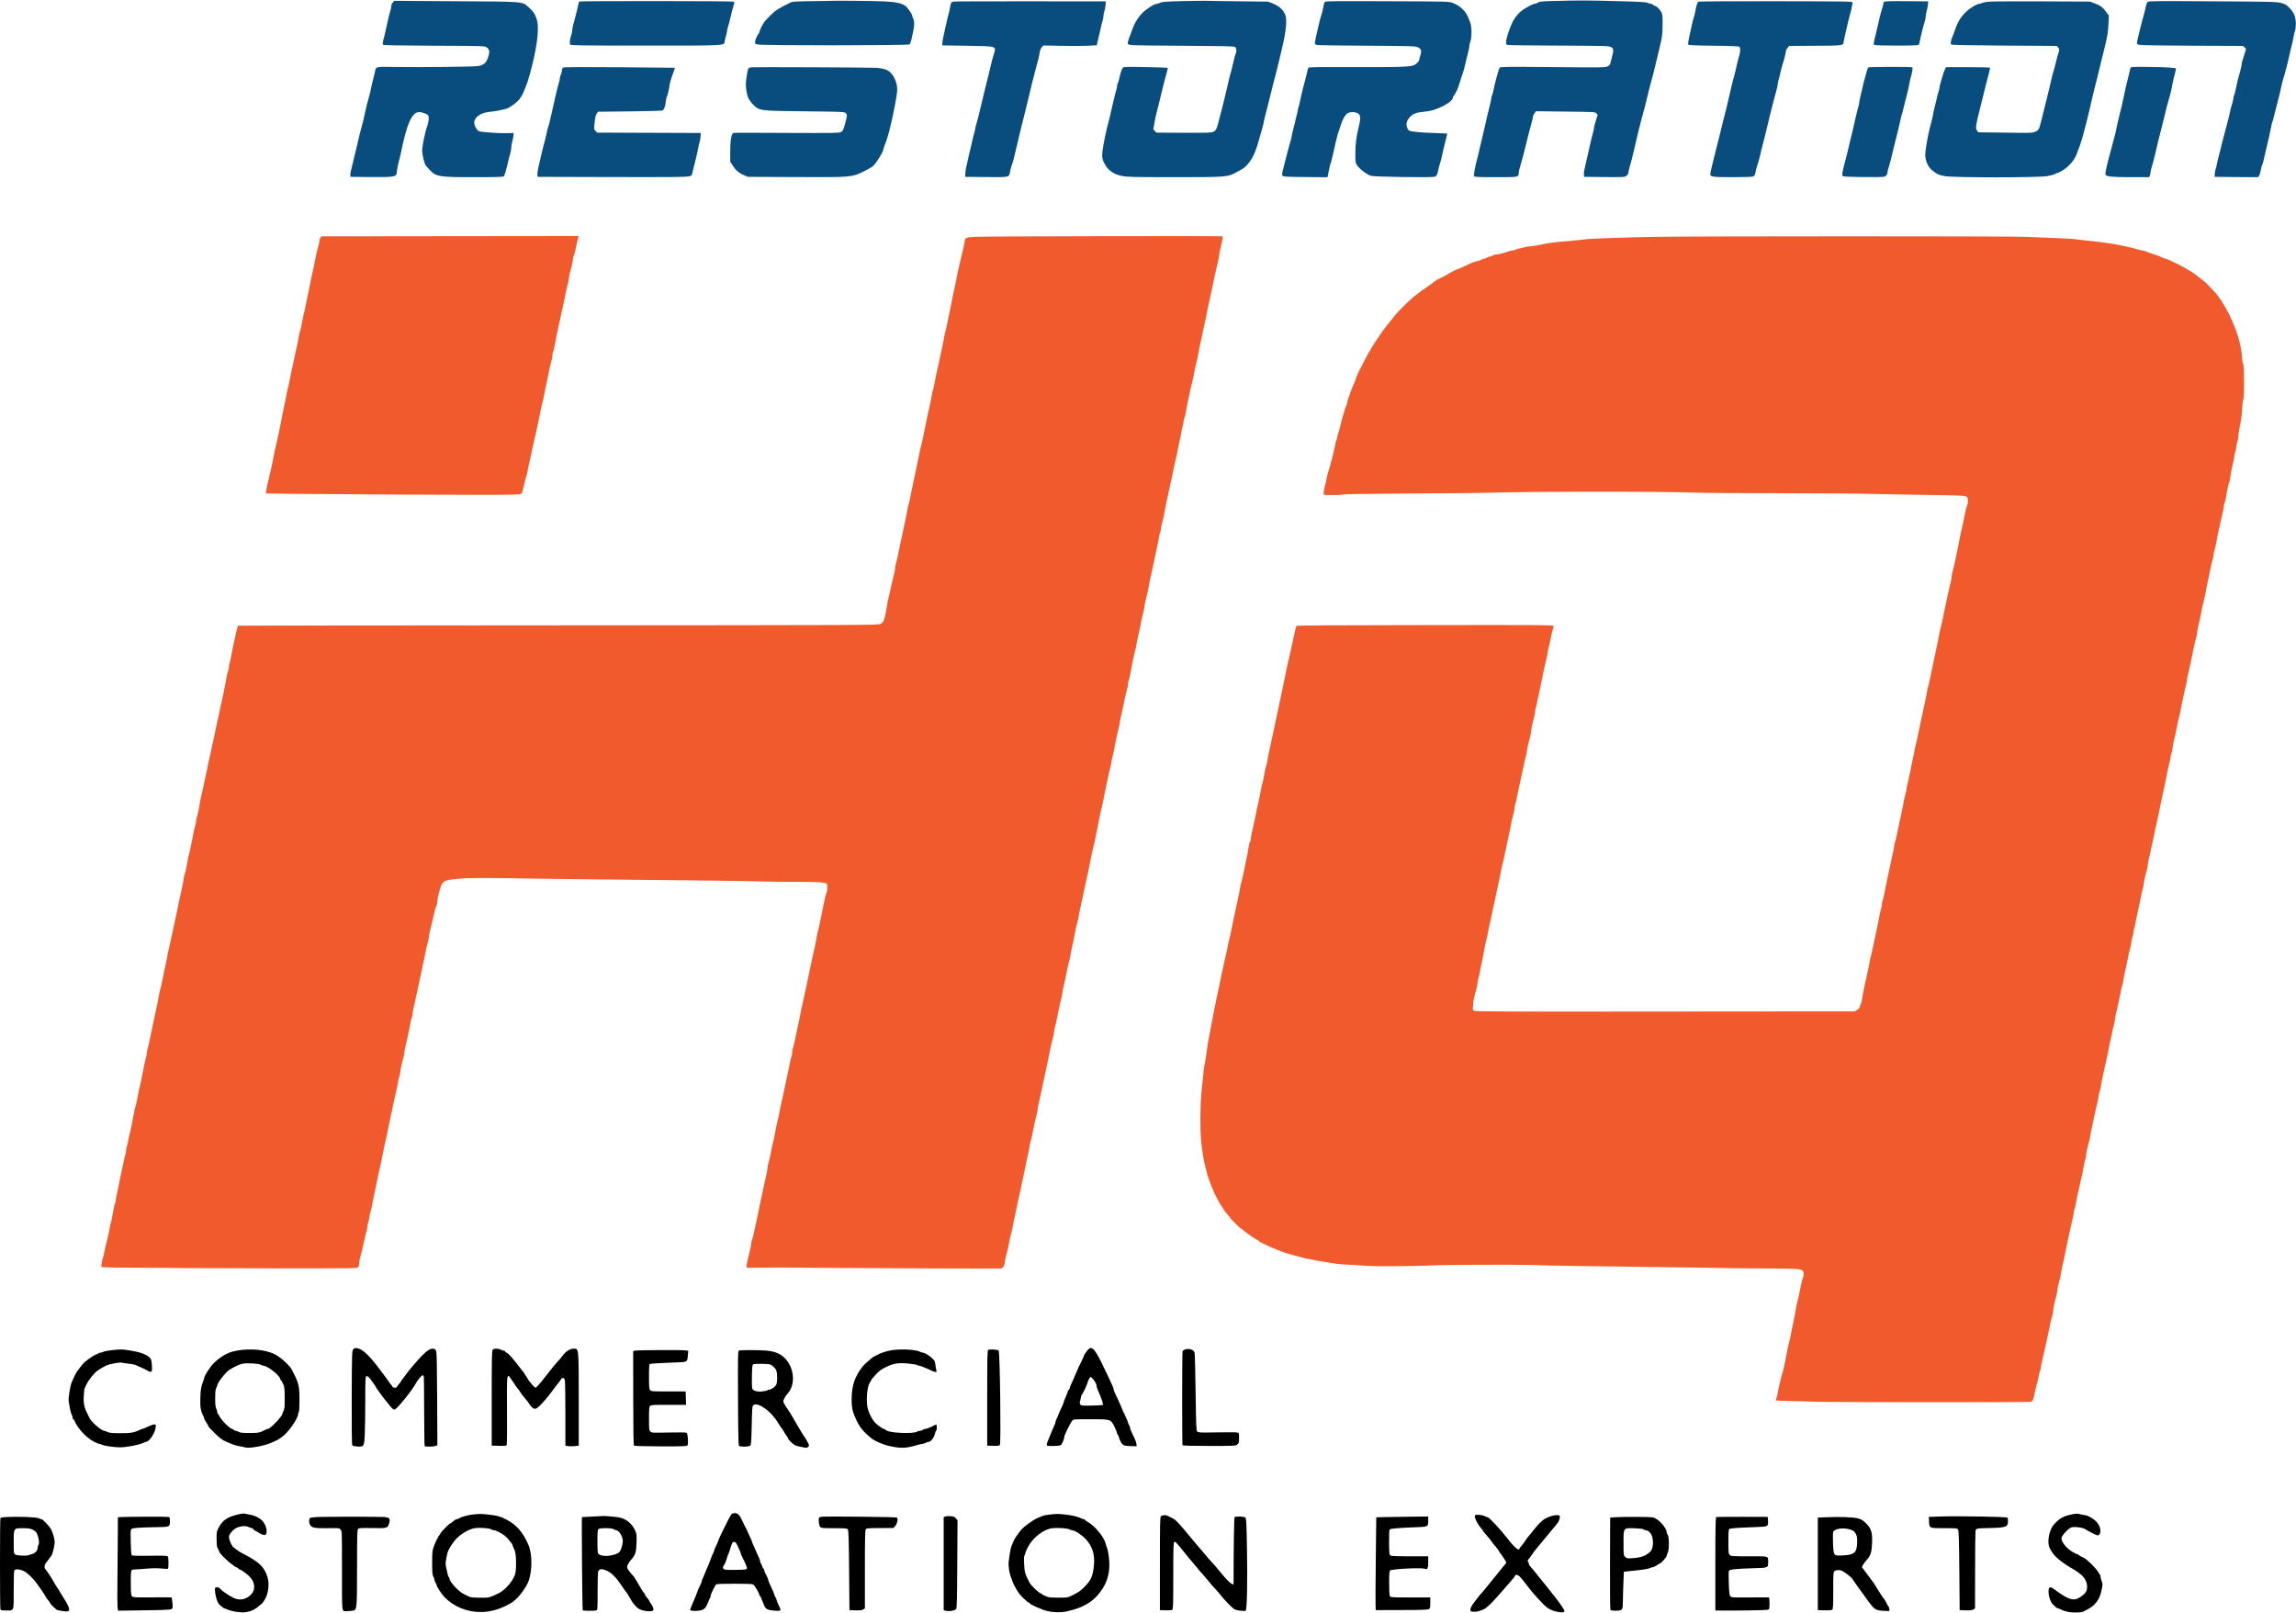 <svg width="4467" height="3137" viewBox="0 0 4467 3137" fill="none" xmlns="http://www.w3.org/2000/svg">
<path d="M1618 1.6C1615.87 1.733 1597.87 2.133 1578 2.267C1547.6 2.667 1541.33 3.067 1538 4.933C1535.87 6.133 1529.33 9.333 1523.6 12.133C1518 15.067 1510.8 19.333 1507.6 22C1501.73 26.8 1489.6 38.933 1487.33 42.267C1482.67 49.067 1477.33 60 1477.33 62.8C1477.33 63.733 1476.8 64.8 1476.13 65.2C1474.13 66.533 1469.2 77.467 1468.93 81.467C1468.67 84.667 1469.33 85.333 1474 86.533C1482.27 88.8 1766.93 88.533 1769.6 86.4C1770.67 85.467 1772.27 81.2 1773.2 77.067C1774.13 72.8 1775.73 65.333 1776.8 60.533C1779.2 49.2 1779.2 41.067 1776.67 36.133C1775.6 34.133 1774.67 31.467 1774.67 30.4C1774.67 27.333 1765.47 14.267 1761.33 11.333C1754 6.133 1741.87 3.6 1720 2.667C1698.8 1.733 1625.2 1.067 1618 1.6Z" fill="#094D7F"/>
<path d="M2301.2 2.133C2268.93 2.933 2260.93 3.467 2257.6 5.2C2255.33 6.4 2252.4 7.333 2251.07 7.333C2245.87 7.467 2231.6 16.4 2222.93 24.933C2213.73 34 2206.8 45.6 2202.13 59.6C2200.93 63.067 2199.47 67.067 2198.93 68.267C2198.27 69.6 2196.67 73.867 2195.47 77.867C2192.67 86.267 2193.2 86.8 2203.33 87.867C2206.93 88.267 2252.67 88.8 2304.67 89.067C2375.73 89.467 2400.13 89.867 2402.4 91.2C2405.73 92.933 2406.53 100 2403.87 104.933C2403.07 106.533 2401.2 113.2 2399.87 119.867C2398.4 126.533 2396.4 134.667 2395.47 138C2394.4 141.333 2392.53 148.133 2391.33 153.333C2390.13 158.4 2388.4 166 2387.47 170C2386.4 174 2384.53 181.867 2383.33 187.333C2382.13 192.8 2380.27 200.267 2379.33 204C2378.27 207.6 2376.67 214.267 2375.47 218.667C2367.33 251.333 2366.67 253.2 2361.07 256.133C2357.07 258.267 2351.47 258.4 2303.33 258.267L2250 258L2246.93 254.933L2243.87 251.733L2245.87 239.867C2247.87 228.533 2248.8 224.133 2252.8 209.333C2253.73 205.6 2256.53 194.533 2258.8 184.667C2262.53 168.933 2264.93 159.2 2270.93 137.6C2271.73 134.8 2272.13 132.267 2271.73 132C2271.47 131.6 2252.27 130.933 2229.2 130.533C2194.93 129.867 2186.93 130 2185.07 131.467C2182.8 133.2 2180 141.333 2177.33 153.733C2176.67 156.8 2175.47 160.533 2174.67 161.867C2174 163.333 2173.33 165.867 2173.33 167.6C2173.33 169.333 2172.4 173.333 2171.33 176.667C2170.27 180 2167.6 190.8 2165.33 200.667C2163.07 210.533 2160.27 222.533 2159.2 227.333C2158.13 232.133 2156.67 237.733 2156 240C2153.2 249.2 2146.53 280.933 2145.2 292C2143.33 306 2144.4 310.933 2150.93 321.867C2157.47 332.533 2167.47 339.067 2182.27 342.133C2192.93 344.4 2201.87 344.533 2284 344.667C2385.6 344.667 2389.33 344.4 2405.33 335.2C2406.4 334.533 2410.8 332.133 2415.2 329.733C2420.93 326.667 2424.93 322.933 2430.4 315.867C2439.07 304.667 2444.4 291.333 2452.67 260.667C2453.87 255.867 2455.73 249.2 2456.8 245.733C2457.87 242.267 2458.67 238.667 2458.67 237.6C2458.67 236.533 2459.6 232.667 2460.53 229.2C2461.6 225.6 2465.2 211.2 2468.67 197.333C2472 183.333 2475.6 168.933 2476.53 165.333C2480 153.333 2488.27 120 2491.47 106C2492.53 101.2 2494.27 93.467 2495.47 88.667C2502.27 59.467 2504.13 38.4 2500.8 29.467C2497.07 19.733 2488.67 11.733 2477.33 7.2L2467.33 3.2L2411.33 2.533C2380.53 2.267 2352 1.733 2348 1.6C2344 1.467 2322.93 1.6 2301.2 2.133Z" fill="#094D7F"/>
<path d="M3020 2C2999.47 2.533 2994.8 3.067 2992 5.067C2990.27 6.267 2987.6 7.333 2986.27 7.333C2982.53 7.333 2968.13 14.933 2960.27 21.067C2952.8 26.667 2944.93 37.2 2941.33 46C2940.53 47.867 2939.47 50.533 2938.8 52C2934.67 61.733 2930.13 76.8 2930.13 81.333C2930 86.133 2930.4 86.667 2934 87.467C2936.27 88 2978.8 88.533 3028.67 88.667C3078.53 88.8 3122.8 89.333 3127.2 89.867C3138.67 91.333 3140.67 95.067 3136.8 108.133C3135.73 111.733 3134.4 117.333 3133.73 120.533C3132.8 125.333 3131.87 126.8 3128 128.933C3123.47 131.333 3120.27 131.467 3021.33 130.533C2930.53 129.733 2919.07 129.867 2917.6 131.733C2915.87 133.733 2907.47 164.933 2905.33 176.933C2904.67 180.4 2903.6 184.4 2902.8 185.867C2902 187.333 2901.33 189.867 2901.33 191.467C2901.33 193.067 2900.53 197.467 2899.47 201.2C2898.4 204.933 2896 214.933 2894 223.333C2892.13 231.733 2889.6 242.533 2888.53 247.333C2887.47 252.133 2885.6 259.867 2884.53 264.667C2883.33 269.467 2881.6 276.933 2880.53 281.333C2879.47 285.733 2878.13 291.733 2877.47 294.667C2876.93 297.6 2875.73 302.4 2874.93 305.333C2869.47 325.2 2866.53 340.933 2868.13 342.8C2869.33 344.4 2876.67 344.667 2910.13 344.667C2954.53 344.667 2954.67 344.667 2954.67 336.667C2954.67 334.533 2956.4 327.2 2958.53 320.4C2960.67 313.6 2965.2 296.267 2968.67 282C2972.13 267.733 2976.67 249.867 2978.8 242.533C2980.93 235.067 2982.67 227.867 2982.67 226.4C2982.67 224.933 2984 222 2985.6 220L2988.4 216.4L3045.73 217.067C3101.33 217.733 3103.07 217.733 3105.73 220.4L3108.4 223.2L3104.93 234.4C3102.93 240.533 3101.33 246.8 3101.33 248.267C3101.33 249.733 3100.53 254 3099.47 257.467C3097.47 264 3095.47 272.8 3091.33 291.333C3086.8 311.467 3085.2 318.8 3083.2 326.8C3082 331.333 3081.33 336.933 3081.6 339.467L3082 344L3121.47 344.4C3159.73 344.667 3161.07 344.667 3164.4 341.867C3166.4 340.4 3168 337.867 3168 336.4C3168 334.8 3169.33 329.333 3170.8 324.133C3172.4 318.933 3174.4 311.333 3175.33 307.333C3176.27 303.333 3178.13 295.733 3179.33 290.667C3180.53 285.467 3182 279.2 3182.67 276.667C3183.2 274.133 3184.4 268.933 3185.33 265.333C3186.13 261.6 3187.73 255.333 3188.67 251.333C3191.2 240.8 3194.67 227.6 3196.67 220.667C3198.8 213.733 3201.6 202.533 3204.67 189.333C3207.2 178.4 3210.27 166.4 3212.67 158C3214.8 151.067 3217.6 139.867 3220.67 126.667C3221.87 121.467 3223.6 114 3224.67 110C3225.6 106 3227.33 99.067 3228.4 94.667C3233.73 73.333 3234.67 66.133 3234.67 46.933C3234.67 28.533 3234.4 26.933 3231.47 22.267C3227.87 16.533 3222.13 11.333 3219.47 11.333C3218.53 11.333 3216.93 10.4 3216 9.333C3215.07 8.267 3213.2 7.333 3211.73 7.333C3210.4 7.333 3207.6 6.533 3205.6 5.467C3202.8 4 3188.53 3.2 3142.67 2.133C3084.93 0.533 3071.6 0.533 3020 2Z" fill="#094D7F"/>
<path d="M764.267 4.8C762.667 6.4 761.333 9.467 761.333 11.6C761.333 13.6 760.533 17.867 759.467 20.933C758.4 24.133 757.2 28.8 756.667 31.333C756.133 33.867 755.333 37.733 754.667 40C754 42.133 752.533 48.8 751.333 54.667C750.133 60.533 748.4 68.267 747.333 72C744.533 82.267 744 85.2 745.067 86.933C745.867 88.133 770.667 88.533 844 88.933C940 89.333 942.133 89.333 946.667 92C952.4 95.467 953.333 100.667 949.733 111.2C946.133 122.133 941.2 126.667 930.667 128.4C921.733 130 823.867 131.067 764.667 130.267C731.067 129.733 731.467 129.733 729.867 138C729.6 139.867 728.667 143.733 727.867 146.667C724.133 161.6 722.4 168.533 721.333 174.4C720.667 177.867 719.6 182.667 718.8 185.067C715.067 197.733 712 210.133 709.467 222.667C708.8 225.6 707.6 230.933 706.8 234.667C705.2 240.8 704.267 244.267 699.867 260.667C698.267 266.8 695.6 278.133 693.333 288.533C692.533 291.867 691.467 296.4 690.8 298.533C690.133 300.8 688.533 307.467 687.333 313.333C686 319.2 684.133 327.067 683.067 330.8C682 334.533 681.333 339.067 681.6 340.8L682 344L720.4 344.4C765.867 344.8 771.067 344 771.733 336.533C772.133 331.2 775.867 312.667 776.667 311.2C777.067 310.667 778.267 305.867 779.333 300.4C791.333 240.8 801.333 218 815.6 218C821.067 218 830.667 221.467 832.933 224.4C835.067 227.067 834.267 236.533 831.467 244.4C826.933 256.667 821.333 284 821.333 293.467C821.333 300.133 825.733 318.533 828.133 321.733C829.067 322.933 832.533 326.933 835.867 330.4C848.533 343.867 853.867 344.667 923.733 344.667C965.333 344.667 978.667 344.267 980.267 342.933C981.333 342 984.133 333.333 986.667 322.667C988.933 312.4 991.733 301.333 992.8 298.133C993.867 294.8 994.667 290 994.667 287.333C994.667 284.667 995.467 279.467 996.533 275.867C997.6 272.267 998.667 266.933 998.933 264L999.333 258.667L985.333 259.067C970.933 259.333 939.067 257.2 932.667 255.467C928.267 254.4 922.667 244.8 922.667 238.667C922.667 227.867 935.6 218.933 953.333 217.467C962.8 216.667 977.333 213.867 985.733 211.333C991.867 209.467 1005.87 199.2 1010.27 193.333C1014.93 187.2 1017.47 182.533 1020.67 174C1022 170.667 1023.73 166.133 1024.67 164C1027.6 157.2 1035.6 127.733 1039.47 109.333C1046.53 75.867 1048.27 52 1044.67 38.933C1041.73 28.533 1037.87 22.533 1029.07 14.667C1015.2 2.533 1023.87 3.2 887.2 2.4L767.067 1.6L764.267 4.8Z" fill="#094D7F"/>
<path d="M1127.2 2.933C1126.4 3.6 1125.33 6.667 1124.8 10C1124.27 13.333 1123.33 17.733 1122.67 20C1122 22.133 1120.53 27.866 1119.33 32.666C1118.13 37.467 1116.27 44.4 1115.2 48.133C1114.13 51.867 1113.33 56.8 1113.33 59.066C1113.33 61.333 1112.53 65.6 1111.47 68.266C1108.67 75.867 1107.73 84.666 1109.47 86.8C1110.8 88.4 1134 88.666 1256.27 88.666C1418.27 88.666 1408.53 89.2 1410 79.6C1410.53 76.933 1411.73 71.867 1412.8 68.4C1413.87 64.933 1414.67 60.933 1414.67 59.467C1414.67 58 1415.47 54.4 1416.53 51.733C1417.47 48.933 1419.33 41.867 1420.67 36C1422.93 25.866 1425.33 16.933 1428 8.133C1428.93 5.333 1428.8 3.867 1427.73 3.2C1425.73 1.867 1129.07 1.733 1127.2 2.933Z" fill="#094D7F"/>
<path d="M1855.33 3.067C1851.07 4 1849.6 5.733 1849.07 11.066C1848.67 13.733 1847.6 18.933 1846.67 22.666C1842.27 40 1841.47 43.333 1839.33 53.333C1838.13 59.2 1836.27 67.733 1835.2 72.266C1834.13 76.8 1833.33 82.266 1833.33 84.4V88.266L1882.27 89.067C1942.13 90.133 1938.53 88.8 1932.8 108C1931.07 113.867 1928.93 121.333 1928.27 124.667C1926.13 134.4 1921.33 154.133 1919.33 161.333C1917.6 168.267 1915.6 176 1912.67 188.667C1910.93 196.133 1906.67 213.6 1903.2 228C1902.13 232.4 1900.4 238.8 1899.33 242.133C1898.27 245.6 1897.33 249.333 1897.33 250.4C1897.33 251.6 1896.53 255.2 1895.6 258.267C1894.53 261.467 1892.67 268.8 1891.47 274.667C1890.13 280.533 1888.4 288.267 1887.47 292C1886.4 295.6 1884.67 303.467 1883.47 309.333C1882.13 315.2 1880.53 322.667 1879.6 326C1878.8 329.333 1878.13 334.667 1878.13 338L1878 344L1918.93 344.4C1965.6 344.8 1962.93 345.467 1965.33 332.933C1966.13 328.8 1967.6 323.2 1968.67 320.667C1969.73 318.133 1971.47 312.4 1972.53 308C1974.93 298.133 1981.47 270.8 1985.2 254.667C1986.8 248 1988.67 240.533 1989.33 238C1991.07 231.333 1993.33 222.133 1994.67 216.667C1995.2 214.133 1997.33 205.733 1999.2 198C2001.2 190.267 2003.73 179.733 2004.8 174.667C2006 169.467 2007.73 162.267 2008.67 158.667C2009.6 154.933 2011.47 148.133 2012.67 143.333C2013.87 138.533 2015.73 131.6 2016.67 128C2020.53 114.533 2021.47 110.533 2022.67 102.8C2023.47 97.733 2024.93 93.867 2026.93 91.733L2030 88.4L2066.67 89.2C2086.8 89.6 2110.27 89.466 2118.67 88.933L2134 88L2135.07 82.666C2135.6 79.733 2137.33 72.533 2138.8 66.666C2140.27 60.8 2142 53.333 2142.67 50C2143.2 46.666 2144.4 42.267 2145.2 40.267C2146 38.133 2146.67 34.533 2146.67 32.133C2146.67 29.6 2147.47 25.2 2148.53 22.267C2149.6 19.333 2150.67 13.733 2150.93 9.867L2151.33 2.667L2004.67 2.533C1924 2.4 1856.8 2.667 1855.33 3.067Z" fill="#094D7F"/>
<path d="M2577.73 3.6C2576.27 5.333 2575.33 8.8 2573.33 19.6C2572.67 23.2 2571.73 26.667 2571.2 27.467C2569.87 29.6 2558.4 78 2558.27 82.533C2558 85.867 2558.67 86.667 2562 87.467C2564.27 88 2608 88.667 2659.33 88.933C2744.8 89.467 2753.2 89.733 2758.27 91.867C2765.07 94.667 2766.4 98.933 2763.47 107.467C2762.27 110.667 2761.33 114.4 2761.33 115.6C2761.33 119.467 2754.4 126 2748.67 127.6C2738.4 130.267 2711.87 130.933 2629.73 130.533C2566.27 130.267 2546.67 130.533 2545.73 131.733C2544.93 132.667 2543.73 136.933 2542.8 141.333C2541.87 145.733 2540.27 152 2539.33 155.333C2536.4 165.2 2530.4 190.133 2529.07 197.867C2528.4 201.733 2527.33 206.133 2526.67 207.467C2525.87 208.8 2525.33 210.933 2525.33 212.4C2525.33 213.867 2524.53 218 2523.47 221.467C2522.4 225.067 2520.53 232.8 2519.33 238.667C2518 244.533 2516.13 252 2515.2 255.2C2514.13 258.533 2513.33 262.133 2513.33 263.467C2513.33 264.667 2512.4 268.667 2511.47 272.133C2508.67 281.467 2505.87 291.6 2502.67 304.667C2501.2 310.933 2498.53 321.333 2496.67 328C2493.87 338.533 2493.73 340.267 2495.47 342C2497.07 343.733 2504.27 344 2540 344.4L2582.53 344.8L2583.33 341.733C2583.73 340 2584.93 334.267 2586 328.8C2587.07 323.467 2588.4 318.4 2588.8 317.733C2589.33 317.067 2590.53 312.8 2591.47 308.267C2592.53 303.733 2594.27 296.133 2595.47 291.333C2596.53 286.533 2598 280.267 2598.53 277.333C2600 270.4 2603.33 258.267 2605.07 254C2605.73 252.133 2607.47 247.067 2608.8 242.667C2612.13 232 2616.67 224 2621.33 220.667C2625.73 217.467 2634.13 217.2 2640.53 219.867C2647.33 222.667 2648 228.933 2643.33 247.333C2638.93 265.467 2636.93 280 2636.93 297.6C2636.8 314.4 2637.07 316.4 2639.73 320.8C2644.27 328.133 2658.8 339.333 2667.6 342.133C2673.07 343.867 2781.87 345.6 2790.13 344C2794.8 343.2 2796.53 340.133 2798.67 328.667C2799.33 325.333 2800.67 320.267 2801.87 317.2C2802.93 314.133 2805.07 305.733 2806.53 298.533C2808 291.333 2810.8 279.733 2812.67 272.8C2814.53 265.867 2815.73 260 2815.6 259.733C2815.33 259.6 2803.73 259.067 2789.87 258.667C2764.67 258 2745.33 256.133 2741.33 254C2740.13 253.333 2738.27 250.4 2737.33 247.333C2735.07 240.267 2736.93 234.133 2743.73 226.933C2749.33 221.2 2756.93 218.4 2770.53 217.333C2783.47 216.267 2793.87 213.067 2807.33 206.4C2819.2 200.533 2826.53 194.133 2826.67 189.733C2826.67 188.533 2827.33 187.067 2828.13 186.667C2828.8 186.133 2830 184.4 2830.8 182.933C2831.47 181.333 2832.53 179.067 2833.33 178C2835.2 175.067 2838 167.6 2840.67 158.667C2841.87 154.267 2843.73 148.533 2844.67 146C2847.33 139.067 2850 129.2 2852.53 117.333C2853.87 111.467 2855.73 103.6 2856.8 99.867C2857.87 96.133 2858.67 91.6 2858.67 89.733C2858.67 87.867 2859.6 83.733 2860.8 80.533C2863.6 72.533 2863.6 52.4 2860.67 44.533C2855.6 31.2 2854 27.733 2849.73 22.4C2844 15.2 2835.47 9.067 2826.4 5.6C2819.47 2.933 2816.13 2.8 2699.2 2.4C2601.6 2 2578.8 2.133 2577.73 3.6Z" fill="#094D7F"/>
<path d="M3304.8 3.2C3302.27 4.133 3300.8 8.667 3297.47 26C3296.8 29.333 3295.73 33.467 3294.93 35.333C3294.27 37.2 3292.67 43.2 3291.6 48.667C3290.4 54.133 3288.27 64.533 3286.53 71.6C3284.93 78.667 3284 85.333 3284.4 86.4C3284.93 88 3293.47 88.4 3333.87 88.933C3369.33 89.333 3383.2 90 3384.27 91.067C3386.4 93.2 3386 102 3383.6 109.067C3382.53 112.133 3380.67 119.467 3379.33 125.333C3377.07 136.133 3374.8 145.067 3371.33 157.333C3370.27 160.933 3367.6 172.4 3365.33 182.667C3360.8 202.667 3358.27 213.333 3355.33 224C3354.27 227.6 3351.6 238.4 3349.33 248C3345.07 265.6 3342.93 274.533 3339.33 288.267C3332.67 314.133 3327.73 335.067 3327.47 338.533C3327.07 344 3331.87 344.667 3370.93 344.667C3395.33 344.667 3408.93 344.133 3411.2 343.2C3413.6 342 3414.67 340.267 3415.33 335.6C3415.87 332.267 3417.6 325.6 3419.2 320.8C3420.93 316 3423.33 307.2 3424.67 301.333C3425.87 295.467 3427.73 287.6 3428.8 284C3431.6 273.2 3437.6 249.733 3438.67 244.667C3440.13 237.867 3445.2 216.933 3448.67 204C3449.6 200.267 3451.33 193.467 3452.67 188.667C3453.87 183.867 3455.73 176.933 3456.8 173.2C3457.87 169.467 3458.67 165.2 3458.67 163.6C3458.67 162 3459.47 158.133 3460.4 155.067C3461.47 151.867 3463.33 144.533 3464.53 138.667C3465.87 132.8 3467.6 126.533 3468.27 124.667C3470.13 119.867 3474.67 102 3474.67 99.2C3474.67 97.867 3476.13 95.067 3477.87 93.067L3481.07 89.333L3530.27 89.067C3582.13 88.933 3586.67 88.4 3586.67 83.067C3586.67 80 3597.6 32.933 3600.27 24.667C3601.6 20.533 3602.4 17.067 3604.27 5.333C3604.67 2.667 3603.87 2.667 3456 2.4C3374.27 2.267 3306.13 2.667 3304.8 3.2Z" fill="#094D7F"/>
<path d="M3665.6 3.6C3664.67 4.533 3664 6.133 3664 7.2C3664 9.2 3663.47 11.466 3659.6 24C3658.53 27.6 3656.53 35.467 3655.33 41.333C3654.13 47.2 3651.6 58 3649.73 65.333C3644.93 84.266 3644.67 86.133 3646.8 87.466C3647.87 88.133 3667.33 88.666 3690.13 88.666C3721.73 88.666 3732 88.266 3733.07 86.933C3733.73 86.133 3734.8 82.666 3735.33 79.333C3736.4 72.533 3741.73 51.2 3744.67 41.867C3745.73 38.4 3746.67 33.867 3746.67 31.733C3746.67 29.6 3747.47 24.8 3748.53 21.2C3749.6 17.6 3750.67 12 3750.93 8.666L3751.33 2.667L3709.33 2.267C3677.73 2 3666.8 2.4 3665.6 3.6Z" fill="#094D7F"/>
<path d="M3870.67 3.2C3864.4 3.6 3858 4.8 3856.4 5.6C3854.8 6.533 3852.53 7.333 3851.33 7.333C3846.27 7.333 3832.13 16 3823.73 24.267C3814.27 33.6 3808 44.4 3802.8 60.4C3801.2 64.933 3799.47 69.733 3798.8 71.067C3796 76.4 3794.4 84.933 3796 86.533C3797.07 87.6 3826.4 88.133 3899.33 88.667L4001.33 89.333L4004.13 92.267C4007.2 95.2 4007.07 97.333 4002.8 109.333C4002.13 111.467 4000.53 117.867 3999.33 123.333C3998.13 128.8 3996.4 135.467 3995.47 138C3994.4 140.533 3992.67 147.467 3991.33 153.333C3990 159.2 3988.27 166.933 3987.33 170.667C3986.27 174.267 3984.4 182.4 3982.93 188.667C3980.13 200.4 3974.8 221.867 3971.2 236C3966.93 252.133 3966.4 253.2 3960 256C3954.13 258.667 3952.4 258.8 3901.47 258L3848.93 257.333L3846.4 253.867C3844.13 250.8 3844 249.6 3845.33 241.2C3846.13 236.133 3847.73 228.933 3848.67 225.333C3849.73 221.6 3853.2 207.2 3856.67 193.333C3860 179.333 3864.93 160.133 3867.47 150.4C3870.13 140.8 3872 132.4 3871.6 131.733C3871.2 131.2 3851.87 130.667 3828.53 130.667H3786L3783.73 135.333C3782.53 137.867 3780.53 143.6 3779.33 148C3778.13 152.4 3776.27 158.667 3775.2 162C3774.13 165.333 3773.33 169.2 3773.33 170.667C3773.33 172 3772.53 175.6 3771.47 178.667C3770.4 181.6 3768.53 188.8 3767.33 194.667C3766 200.533 3764.13 208.133 3763.2 211.6C3762.13 215.067 3761.33 219.067 3761.33 220.4C3761.33 221.867 3759.73 228.933 3757.87 236.133C3752.4 256.667 3750.93 264 3747.73 283.2C3745.33 298.267 3745.2 302.4 3746.4 308.4C3748.67 319.2 3752.8 326.267 3760.4 332.267C3769.73 339.467 3771.07 340 3783.2 342.533C3798.53 345.733 3965.2 345.733 3983.2 342.533C3989.73 341.467 3996.4 339.6 3997.87 338.533C3999.33 337.467 4001.47 336.667 4002.67 336.533C4003.73 336.533 4008.8 334 4013.73 330.933C4025.33 323.6 4036.13 311.2 4040.13 300.133C4041.73 295.733 4043.73 290.133 4044.67 288C4048.13 279.6 4053.07 262.933 4056.67 248C4057.87 242.8 4059.73 236 4060.67 232.667C4061.6 229.333 4063.33 221.867 4064.67 216C4067.87 202 4074.13 175.2 4076.53 166C4077.6 162 4079.33 155.067 4080.53 150.667C4081.73 146.267 4083.87 137.2 4085.33 130.667C4086.8 124 4088.67 116.533 4089.33 114C4090 111.467 4091.47 105.733 4092.53 101.333C4093.6 96.933 4095.47 89.467 4096.53 84.667C4100.27 69.067 4101.6 60.267 4102.27 45.067L4102.93 30.133L4097.47 22.933C4090.93 13.867 4086.4 10.667 4074.93 6.4L4066 3.067L3974 2.667C3923.47 2.4 3876.93 2.667 3870.67 3.2Z" fill="#094D7F"/>
<path d="M4178.53 3.467C4177.33 4.533 4175.6 8.933 4174.67 13.333C4173.87 17.733 4172.27 24 4171.33 27.333C4168.13 37.867 4158.8 75.467 4157.73 81.6C4157.07 85.6 4157.33 85.867 4162.13 87.2C4165.33 88 4205.47 88.667 4265.6 88.933L4363.87 89.333L4366.93 92.267L4369.87 95.333L4367.47 102.933C4362 120 4361.33 122.533 4361.33 125.067C4361.33 126.533 4360.4 131.067 4359.2 135.2C4353.87 154.267 4351.6 163.733 4349.33 175.6C4348.67 179.067 4347.6 183.067 4346.8 184.533C4346 186 4345.33 188.533 4345.33 190.267C4345.33 192 4344.53 196 4343.47 199.333C4341.07 206.8 4338.8 215.733 4337.47 222.667C4336.93 225.6 4335.73 230.667 4334.8 234C4333.87 237.333 4332.13 243.6 4331.07 248C4327.2 263.067 4325.2 270.667 4323.33 277.333C4322.27 280.933 4321.2 285.733 4320.8 288C4320.4 290.133 4318.8 296.133 4317.33 301.333C4315.87 306.4 4314 314.267 4313.2 318.533C4312.53 322.8 4311.33 327.333 4310.67 328.667C4310 329.867 4309.33 333.733 4309.07 337.467L4308.67 344L4350.93 344.4L4393.2 344.667L4395.33 341.467C4396.53 339.6 4398 334.8 4398.53 330.8C4399.07 326.8 4400.13 322.667 4400.93 321.733C4401.6 320.8 4403.33 315.2 4404.53 309.333C4405.87 303.467 4408.53 292.4 4410.27 284.667C4414.27 268.133 4416.93 256 4418.8 246.133C4419.47 242.133 4420.53 238.267 4420.93 237.6C4421.33 236.8 4422.27 234 4422.8 231.467C4423.33 228.8 4425.07 221.867 4426.67 216C4428.13 210.133 4430.27 202 4431.33 198C4432.27 194 4434.13 186.8 4435.33 182C4436.4 177.2 4437.87 170.933 4438.53 168C4439.07 165.067 4440.13 160.533 4440.93 158C4441.73 155.467 4443.33 149.867 4444.53 145.6C4445.73 141.467 4447.47 134.8 4448.53 130.933C4449.6 127.2 4451.47 119.2 4452.8 113.333C4454 107.467 4455.6 100.533 4456.27 98C4459.07 87.467 4461.47 76.933 4462.67 69.6C4463.47 65.333 4464.53 60.667 4465.33 59.333C4466 58 4466.67 52 4466.67 46.133C4466.67 32.933 4462.93 23.867 4453.47 14.533C4448.4 9.333 4445.73 7.867 4438 5.733C4429.33 3.467 4420.4 3.2 4304.67 2.533C4201.2 1.867 4180.27 2 4178.53 3.467Z" fill="#094D7F"/>
<path d="M1095.73 131.467C1094.27 132.267 1093.33 134.4 1093.33 137.067C1093.2 139.467 1092.4 142.8 1091.33 144.667C1090.27 146.533 1089.47 149.467 1089.33 151.333C1089.33 153.2 1088.53 157.333 1087.47 160.667C1085.47 167.067 1083.47 174.933 1080.53 188C1078 199.733 1075.2 212.133 1072.67 222.667C1071.47 227.733 1069.87 234.533 1069.2 237.733C1068.53 240.933 1067.73 244.133 1067.2 244.933C1066.4 246.133 1064.67 253.2 1061.33 268.533C1060.53 271.867 1059.47 276.4 1058.67 278.533C1057.47 282.533 1051.87 305.733 1047.33 326C1046.13 331.467 1045.33 337.733 1045.6 340L1046 344L1190.8 344.4C1308.27 344.667 1336.53 344.4 1340.67 342.933L1345.73 341.2L1352.27 315.2C1355.73 300.933 1358.67 288.133 1358.67 286.667C1358.67 285.2 1359.6 281.6 1360.53 278.667C1361.6 275.733 1362.67 270 1362.93 266L1363.33 258.667L1262.53 258.267L1161.73 258L1158.67 254.667C1155.47 251.333 1155.47 251.067 1156.93 237.733C1158 228.267 1159.2 223.2 1161.07 220.8L1163.6 217.333L1225.47 216.667C1259.47 216.267 1288.13 215.467 1289.07 214.933C1292 213.067 1294.27 206.933 1295.07 199.2C1295.47 195.067 1296.4 190.533 1297.07 189.2C1298.67 186.4 1302.67 169.333 1302.67 165.867C1302.67 163.067 1306 151.6 1310.13 140.8C1311.87 136 1313.2 132 1312.93 131.867C1312.8 131.733 1264.4 131.333 1205.33 130.8C1132.53 130.267 1097.2 130.533 1095.73 131.467Z" fill="#094D7F"/>
<path d="M1461.07 130.933C1459.2 131.2 1456.8 132.267 1456 133.333C1455.2 134.267 1453.6 141.6 1452.4 149.6C1450.8 161.6 1450.67 165.866 1452 175.333C1452.93 181.6 1454.67 188.4 1455.87 190.666C1459.6 197.6 1466.8 206 1471.87 209.333C1480.8 215.2 1488.27 215.733 1567.47 216.533C1639.73 217.333 1642.53 217.467 1645.33 220C1648.67 223.067 1648.53 224.667 1643.6 242.667C1640.67 253.067 1639.73 254.8 1636.13 256.8C1632.27 258.8 1623.73 258.933 1530.93 258.533C1475.47 258.133 1428.8 258.133 1427.33 258.533C1422.93 259.6 1420.67 272.533 1420.67 295.333L1420.8 314.666L1425.47 322C1431.6 331.6 1438 337.066 1447.6 340.8L1455.33 344L1547.33 344.4C1657.07 344.933 1657.33 344.933 1680.67 333.333C1688.8 329.333 1696.8 324.666 1698.67 322.933C1705.2 316.933 1718.67 294.933 1718.67 290.4C1718.67 289.333 1719.47 286.533 1720.53 284.266C1723.87 276.933 1729.2 259.467 1732 246.933C1733.6 240.133 1735.47 232 1736.27 228.667C1739.2 216 1743.6 192.8 1745.2 180.133C1747.07 166.133 1741.87 150.533 1732.13 140.8C1727.2 135.867 1720.4 133.467 1706.67 132C1699.47 131.2 1466.27 130.267 1461.07 130.933Z" fill="#094D7F"/>
<path d="M3635.87 130.933C3634.4 131.2 3632.93 134.666 3631.47 140.4C3630.27 145.333 3628.67 151.066 3627.87 153.333C3627.07 155.466 3625.6 161.333 3624.53 166.4C3623.47 171.333 3621.33 180 3620 185.6C3618.53 191.2 3617.33 197.2 3617.33 198.8C3617.33 200.533 3616.53 204.533 3615.6 207.6C3614.53 210.8 3612.67 217.866 3611.47 223.333C3609.2 233.466 3606.93 243.466 3603.2 259.333C3602.13 264.133 3600.53 270.4 3599.73 273.333C3598.93 276.266 3597.73 281.066 3597.2 284C3596.67 286.933 3594 297.733 3591.33 308C3584.13 334.8 3583.2 340.4 3585.2 342.4C3586.4 343.6 3597.07 344.133 3624.4 344.4C3645.07 344.666 3663.33 344.4 3664.93 344C3669.07 343.066 3672 339.733 3672 336.133C3672 334.4 3673.47 328.533 3675.2 323.2C3676.93 317.733 3679.6 307.333 3681.33 300C3682.93 292.666 3684.8 284.8 3685.47 282.666C3688.13 273.466 3696 240.8 3698.8 227.6C3699.47 224.4 3700.27 221.333 3700.67 220.666C3701.07 220 3701.87 216.933 3702.53 213.733C3703.2 210.533 3706 199.6 3708.67 189.333C3711.47 179.066 3714.13 167.333 3714.67 163.333C3715.33 159.333 3716.4 154.133 3717.07 152C3719.6 144.133 3721.6 132.933 3720.8 131.466C3720.13 130.4 3707.73 130 3678.93 130.133C3656.4 130.266 3637.07 130.533 3635.87 130.933Z" fill="#094D7F"/>
<path d="M4144.93 132.267C4144.53 133.6 4143.6 137.6 4142.8 141.333C4141.87 144.933 4140.4 150.933 4139.47 154.667C4137.47 162 4134.67 174.133 4131.33 190.667C4129.2 200.8 4128.27 204.933 4123.6 224C4122.53 228.4 4120.8 234.933 4120 238.667C4119.07 242.267 4117.87 248.133 4117.2 251.733C4116.67 255.2 4115.6 260 4114.8 262.4C4114.13 264.667 4112.53 270.533 4111.33 275.333C4110.13 280.133 4108.4 286.933 4107.33 290.667C4098.93 320.8 4095.33 336.933 4096.4 339.867C4097.87 343.467 4110.53 344.667 4146.13 344.667H4181.33L4182.67 341.2C4183.47 339.333 4184 336.4 4184 334.667C4184 333.067 4185.47 327.2 4187.2 321.867C4188.8 316.4 4191.33 307.2 4192.67 301.333C4196.53 283.6 4201.47 263.733 4204.67 252C4205.73 248.267 4207.47 241.067 4208.67 236C4212.8 218.4 4218.27 196.667 4220.27 190.667C4222.27 184.8 4225.33 171.6 4226.53 163.733C4227.2 160 4228.4 154.933 4229.07 152.4C4230.27 148.667 4232.4 139.733 4233.6 133.733C4234.13 131.6 4212.4 130.4 4171.73 130.133C4147.87 130 4145.47 130.267 4144.93 132.267Z" fill="#094D7F"/>
<path d="M623.333 462.533C622.267 464 621.333 467.067 621.333 469.2C621.333 471.467 620.533 475.6 619.467 478.667C617.333 484.667 614.533 496.933 611.333 514.667C610.133 521.2 608.533 528.667 607.733 531.067C607.067 533.6 605.867 538.667 605.2 542.4C604.133 548.8 602 559.467 598.8 574C598.133 577.333 596.533 585.067 595.333 591.333C594.133 597.6 592.533 605.067 591.733 608C590.933 610.933 589.733 616 589.2 619.333C587.333 630.267 584 644.933 583.2 646.267C582.667 646.933 581.867 650.933 581.2 655.067C580.667 659.333 579.2 666.8 578 672C575.6 682.133 573.2 693.467 570.133 708C569.067 713.067 567.467 720.267 566.667 724C566 727.6 564.4 735.467 563.2 741.333C562.133 747.2 560.533 754 559.733 756.4C559.067 758.933 557.867 764 557.333 767.733C556.8 771.6 555.333 778.8 554.133 784C552 792.933 547.867 814.133 545.333 828C544.667 831.6 543.6 837.067 542.8 840C542.133 842.933 540.533 850.133 539.333 856C538.133 861.867 536.667 868.4 536 870.667C535.333 872.8 534.4 877.067 534 880C532.267 890.267 526.133 918.8 522 935.333C519.067 946.933 516.8 959.333 517.467 959.867C518.133 960.533 813.733 962.533 921.333 962.533C999.6 962.667 1012.8 962.267 1014.8 959.867C1015.47 959.067 1016.93 954.533 1018 949.867C1020.93 936.933 1022.8 929.733 1024.27 925.333C1025.07 923.067 1026.13 918.267 1026.8 914.667C1027.47 910.933 1028.8 904.133 1030 899.333C1031.2 894.533 1032.93 886.4 1033.87 881.333C1036.13 870.533 1039.87 853.733 1044.13 835.6C1045.07 832.133 1046.13 826.667 1046.8 823.333C1047.33 820 1048.53 814.267 1049.33 810.667C1050.13 806.933 1051.73 799.467 1052.8 794C1054 788.533 1055.47 782 1056.27 779.6C1056.93 777.067 1058.13 772 1058.67 768.267C1059.33 764.4 1061.07 755.6 1062.67 748.667C1064.27 741.733 1066.13 732.933 1066.67 729.333C1068.67 718 1070.8 708.267 1072.8 702C1073.87 698.667 1074.67 694 1074.67 691.6C1074.67 689.2 1075.2 686.133 1076 684.8C1076.67 683.467 1077.87 678.8 1078.67 674.533C1080.93 662 1083.6 648.667 1085.73 639.333C1086.93 634.533 1088.53 627.067 1089.33 622.667C1090.27 618.267 1091.73 611.333 1092.67 607.333C1094.4 600.533 1095.47 595.067 1100.8 569.067C1102 563.333 1103.73 555.733 1104.8 552.133C1105.87 548.667 1106.67 544.133 1106.67 542.267C1106.67 540.4 1107.6 535.333 1108.67 531.067C1109.73 526.8 1111.6 519.867 1112.67 515.6C1113.73 511.333 1114.67 506.133 1114.67 504.133C1114.67 502.133 1115.33 499.333 1116 497.867C1116.8 496.533 1118 492.8 1118.67 489.733C1119.33 486.533 1120.8 480.133 1121.87 475.333C1123.07 470.533 1124.4 464.933 1124.8 462.933L1125.73 459.2L875.467 459.467L625.2 459.733L623.333 462.533Z" fill="#F05A2D"/>
<path d="M1898.53 460.667C1881.07 461.333 1877.33 462.533 1877.33 467.467C1877.33 469.733 1871.33 496.267 1867.47 511.333C1865.2 520.133 1862.4 533.467 1858.67 553.2C1857.07 561.2 1855.6 568.133 1855.33 568.667C1855.07 569.2 1854.13 573.067 1853.47 577.467C1852.67 581.733 1850.8 591.067 1849.33 598C1847.87 604.933 1845.2 618.133 1843.33 627.2C1841.47 636.133 1839.73 644.133 1839.33 644.667C1838.93 645.333 1838.13 649.2 1837.33 653.6C1836.67 657.867 1835.2 665.467 1834 670.667C1832.8 675.733 1830.8 685.733 1829.47 692.667C1828.13 699.6 1826 709.2 1824.8 714C1823.6 718.8 1822 725.6 1821.33 729.333C1816.93 752.667 1816 756.933 1815.2 758.133C1814.8 758.8 1813.87 762.8 1813.2 767.067C1812.53 771.2 1811.07 778.8 1810 784C1806.8 797.6 1804.27 809.467 1802.13 820C1801.2 825.067 1799.6 832.667 1798.8 836.667C1797.87 840.667 1796.27 848.533 1795.2 854C1794 859.467 1792.53 865.867 1791.87 868.267C1791.07 870.533 1790 875.733 1789.2 879.6C1788.53 883.467 1787.07 890.8 1785.87 896C1784.8 901.067 1783.07 909.467 1782 914.667C1780.93 919.733 1778.8 929.733 1777.2 936.667C1775.6 943.6 1773.87 952 1773.33 955.333C1771.33 966.933 1768.4 980.267 1767.6 981.733C1767.07 982.4 1766.13 986.8 1765.33 991.467C1764.67 996.133 1763.07 1004.13 1762 1009.33C1760.8 1014.4 1759.33 1021.6 1758.53 1025.33C1757.87 1028.93 1756.4 1035.6 1755.47 1040C1752.93 1051.2 1749.73 1066.13 1747.33 1078.67C1746.13 1084.53 1744.27 1092.27 1743.2 1095.87C1742.27 1099.33 1741.33 1104 1741.33 1106C1741.33 1108 1740.8 1111.33 1740.13 1113.47C1739.47 1115.6 1737.6 1123.33 1736 1130.67C1732.67 1146.27 1729.73 1159.2 1727.87 1166.53C1727.07 1169.33 1726 1175.6 1725.33 1180.53C1723.87 1191.47 1720.8 1204.67 1718.93 1208.27C1718.13 1209.73 1715.73 1212.13 1713.73 1213.47C1710.13 1216 1695.6 1216 1087.33 1216.4C744.933 1216.53 464.133 1216.93 463.6 1217.07C462.933 1217.33 461.867 1219.73 461.2 1222.67C460.667 1225.6 459.2 1231.6 458.133 1236C457.067 1240.4 455.467 1247.6 454.667 1252C453.867 1256.4 452.533 1262.67 451.733 1266C450.933 1269.33 449.867 1274.93 449.333 1278.67C448.8 1282.27 447.733 1287.07 446.933 1289.07C446 1291.2 445.333 1294.93 445.333 1297.47C445.333 1300.13 444.8 1303.2 444 1304.53C443.333 1305.87 442.133 1310.27 441.467 1314.13C440.667 1318.13 439.333 1325.47 438.267 1330.67C437.2 1335.73 435.6 1343.87 434.8 1348.67C433.867 1353.47 432.4 1359.73 431.6 1362.67C430.933 1365.6 429.733 1370.67 429.2 1374C428.667 1377.33 427.2 1383.87 426.133 1388.67C422.933 1402.27 421.333 1409.87 419.2 1420.67C418 1426.13 416.4 1434.27 415.333 1438.67C414.4 1443.07 412.667 1451.47 411.333 1457.33C410.133 1463.2 408.267 1471.33 407.333 1475.33C406.267 1479.33 405.067 1484.8 404.667 1487.33C404.267 1489.87 403.067 1495.87 402 1500.67C398.133 1518.13 397.067 1522.8 395.2 1532.67C394 1538.13 392.533 1544.4 392 1546.67C391.333 1548.8 390.133 1554.27 389.467 1558.67C386.933 1574 385.067 1582.67 383.2 1588.67C382.133 1592 381.333 1596.27 381.333 1598.27C381.333 1600.27 380.8 1603.33 380 1605.33C379.333 1607.2 378.133 1611.87 377.333 1615.73C376.667 1619.6 375.2 1626.8 374.133 1632C373.067 1637.07 371.333 1646 370.133 1651.73C368.933 1657.6 367.733 1662.8 367.333 1663.33C366.933 1663.87 366.133 1667.87 365.333 1672.27C362.933 1686.93 360.4 1698.93 359.333 1700.53C358.8 1701.47 357.867 1705.87 357.2 1710.4C356.533 1714.93 355.067 1722.8 353.867 1728C350.933 1741.2 344.933 1768.93 342.667 1780.67C340.933 1789.07 337.867 1803.2 335.333 1814.67C334.4 1819.07 332.533 1827.47 331.333 1833.33C330.133 1839.2 328.667 1845.73 328 1848C327.333 1850.13 326.4 1854.4 326 1857.33C324.8 1864.13 320.667 1884.93 318.8 1892.67C318.133 1896 316.533 1903.47 315.333 1909.33C314.133 1915.2 312.533 1922 311.733 1924.4C311.067 1926.8 309.867 1932.27 309.2 1936.4C308.533 1940.53 307.2 1947.87 306.133 1952.67C302.533 1968.8 299.867 1981.33 298 1990.67C296.933 1995.73 295.467 2002.93 294.667 2006.67C293.867 2010.27 292.267 2017.87 291.067 2023.33C290 2028.8 288.267 2036.27 287.2 2039.87C286.133 2043.33 285.333 2048 285.333 2050C285.333 2052.13 284.8 2055.33 284 2057.33C283.333 2059.2 282.133 2063.87 281.467 2067.73C280.667 2071.6 279.467 2077.6 278.667 2081.33C278 2084.93 276.4 2092.8 275.2 2098.67C274.133 2104.53 272.533 2111.73 271.733 2114.67C270.933 2117.6 269.733 2122.67 269.2 2126C266.667 2140.27 264.4 2151.07 263.6 2152.27C263.2 2152.93 262.133 2157.07 261.333 2161.47C258.133 2179.73 253.867 2200.4 252 2206.67C251.333 2208.8 250.133 2214.4 249.467 2218.93C248.8 2223.47 247.467 2228.4 246.8 2229.87C246 2231.33 245.333 2234.93 245.333 2238C245.333 2241.07 244.8 2244.53 244 2245.87C243.333 2247.2 242.133 2251.6 241.467 2255.47C240 2262.93 237.467 2274.8 234 2290.67C232.933 2295.73 231.333 2303.6 230.533 2308C229.733 2312.4 228.267 2319.33 227.2 2323.47C226.133 2327.47 225.333 2332.53 225.333 2334.53C225.333 2336.53 224.667 2339.47 223.867 2340.93C222.933 2342.53 221.867 2347.2 221.2 2351.2C219.867 2360.27 216.267 2377.87 215.467 2379.2C215.067 2379.73 214.133 2384.4 213.333 2389.47C212.533 2394.53 210.667 2403.47 209.067 2409.33C207.6 2415.2 205.867 2422.4 205.2 2425.33C201.333 2443.6 200.533 2446.8 199.733 2448.13C199.2 2448.93 198.4 2452.93 197.867 2456.93L197.067 2464.27L201.467 2465.07C204 2465.47 236.667 2465.87 274 2466C311.467 2466.13 348 2466.4 355.333 2466.67C362.667 2466.8 442.133 2467.07 532 2467.2C684.8 2467.33 695.467 2467.2 696.933 2465.07C697.867 2463.87 698.667 2460.53 698.667 2457.6C698.667 2454.67 699.6 2449.6 700.667 2446.13C702.933 2438.67 705.6 2427.6 708.667 2413.33C709.867 2407.47 711.733 2399.73 712.8 2396.13C713.867 2392.67 714.667 2388 714.667 2386C714.667 2384 715.6 2379.73 716.667 2376.67C717.733 2373.6 718.667 2369.47 718.667 2367.73C718.667 2365.87 719.467 2361.6 720.533 2358.13C722.4 2352.4 723.867 2345.33 726.667 2330C727.333 2326.67 728.533 2320.93 729.333 2317.33C732.4 2303.47 734.533 2293.2 735.2 2289.33C735.467 2287.07 736.4 2282.93 737.2 2280C737.867 2277.07 739.6 2269.87 740.8 2264C742 2258.13 743.733 2249.47 744.8 2244.67C745.733 2239.87 747.467 2231.2 748.667 2225.33C749.867 2219.47 751.6 2212.27 752.4 2209.33C753.067 2206.4 754.133 2201.33 754.667 2198C755.2 2194.67 756.267 2189.33 757.067 2186C757.867 2182.67 759.467 2175.2 760.667 2169.33C764.667 2149.73 770 2125.07 772.8 2113.73C773.867 2109.47 774.667 2104.67 774.667 2102.8C774.667 2101.07 775.6 2097.47 776.667 2094.93C777.733 2092.27 778.667 2088.4 778.667 2086.4C778.667 2082.53 781.6 2068.93 784.8 2057.47C785.867 2054 786.667 2049.6 786.667 2047.87C786.667 2046 787.467 2041.2 788.533 2036.93C789.6 2032.8 791.467 2024.53 792.667 2018.67C793.867 2012.8 795.467 2005.33 796.267 2002C797.067 1998.67 798.133 1992.93 798.667 1989.2C799.2 1985.47 800.4 1981.07 801.2 1979.6C802 1978.13 802.667 1974.93 802.667 1972.8C802.667 1970.53 803.467 1965.2 804.533 1960.93C805.6 1956.8 807.467 1948.53 808.667 1942.67C810 1936.8 811.733 1928.4 812.667 1924C813.733 1919.6 815.467 1911.2 816.667 1905.33C818 1899.47 819.733 1891.07 820.667 1886.67C821.733 1882.27 823.467 1873.87 824.667 1868C828.933 1846.27 830.933 1837.2 832.8 1830.8C833.867 1827.33 834.667 1822.8 834.667 1820.93C834.667 1819.07 835.6 1813.87 836.8 1809.47C837.867 1804.93 839.6 1798 840.667 1794C841.6 1790 843.2 1783.6 844 1780C844.933 1776.27 846 1771.47 846.4 1769.33C846.667 1767.07 847.867 1764.13 848.8 1762.67C849.867 1761.2 850.667 1758 850.667 1755.33C850.667 1749.73 854 1735.07 857.6 1724.4C860.933 1714.93 865.6 1712.13 880 1710.67C885.467 1710.13 891.867 1709.33 894 1709.2C906.267 1707.73 947.6 1707.47 1012 1708.67C1052 1709.33 1121.6 1710.27 1166.67 1710.67C1306 1711.87 1471.87 1713.87 1487.47 1714.67C1495.73 1715.07 1523.6 1715.47 1549.47 1715.47C1594.8 1715.47 1605.33 1716.13 1608.4 1719.2C1610.4 1721.2 1610 1732.8 1607.87 1736.8C1606.93 1738.53 1604.8 1747.2 1603.07 1756C1601.33 1764.8 1599.07 1775.87 1598.13 1780.67C1597.07 1785.47 1595.33 1794 1594.13 1799.73C1592.93 1805.6 1591.6 1810.8 1591.2 1811.6C1590.8 1812.27 1589.87 1816.53 1589.2 1821.07C1588.53 1825.6 1587.07 1833.47 1585.87 1838.67C1584.8 1843.73 1582.93 1851.87 1581.87 1856.67C1580.93 1861.47 1579.2 1869.2 1578.13 1874C1577.07 1878.8 1574.4 1891.33 1572.27 1902C1570.13 1912.67 1567.6 1924 1566.93 1927.33C1566.13 1930.67 1564.53 1938.13 1563.33 1944C1562.13 1949.87 1560.53 1956.4 1560 1958.67C1559.33 1960.8 1558.13 1966.53 1557.33 1971.33C1556.53 1976.13 1555.07 1983.87 1553.87 1988.67C1551.87 1997.33 1549.33 2009.87 1546 2026C1545.07 2030.8 1543.6 2036.4 1542.8 2038.4C1542 2040.53 1541.33 2044.13 1541.33 2046.67C1541.33 2049.2 1540.8 2052.67 1540 2054.67C1539.33 2056.53 1538.13 2061.2 1537.33 2065.07C1536 2072 1533.73 2083.2 1530.13 2099.33C1527.6 2111.33 1525.47 2120.93 1523.07 2132.67C1522 2138.13 1520.4 2145.07 1519.6 2148C1518.93 2150.93 1517.73 2156 1517.2 2159.33C1515.6 2168.27 1513.33 2179.2 1511.33 2186.67C1510.4 2190.27 1508.53 2199.33 1507.33 2206.67C1506 2214 1504.4 2221.6 1503.73 2223.47C1503.07 2225.47 1502 2230.27 1501.33 2234.13C1499.33 2246 1497.2 2255.6 1495.2 2262C1494.13 2265.33 1493.33 2269.6 1493.33 2271.6C1493.33 2273.47 1492.53 2278.67 1491.47 2282.93C1490.53 2287.2 1488.67 2295.47 1487.33 2301.33C1486.13 2307.2 1484.27 2315.6 1483.33 2320C1482.27 2324.4 1480.67 2332.53 1479.47 2338C1475.87 2355.87 1473.07 2369.2 1471.33 2377.33C1470.27 2381.73 1468.53 2390.13 1467.2 2396C1466 2401.87 1464.13 2408.93 1463.2 2411.73C1462.13 2414.4 1461.33 2418 1461.33 2419.73C1461.33 2422.8 1458.4 2436.67 1455.33 2448C1452.4 2458.93 1451.73 2466 1453.6 2466.13C1454.53 2466.13 1462.27 2466.13 1470.67 2466C1510.27 2465.47 1534.13 2465.6 1626.67 2466.4C1713.2 2467.07 1941.07 2467.87 1946.67 2467.47C1951.2 2467.07 1953.87 2463.33 1954.8 2456.27C1955.6 2449.33 1957.73 2440 1960.27 2431.6C1960.93 2429.07 1962.13 2424 1962.67 2420.27C1964.13 2411.73 1966.4 2401.47 1968.27 2395.6C1968.93 2393.07 1970.13 2388 1970.67 2384.27C1971.2 2380.4 1973.07 2371.6 1974.67 2364.67C1976.27 2357.73 1978.13 2349.33 1978.67 2346C1979.2 2342.67 1980.27 2337.2 1981.2 2333.6C1982 2330.13 1983.33 2324.53 1984.13 2320.93C1985.07 2317.47 1986.13 2312 1986.67 2308.67C1987.2 2305.33 1988.27 2300.27 1989.07 2297.33C1989.87 2294.4 1991.47 2286.93 1992.67 2280.67C1996.67 2259.87 1998.93 2249.33 2000.8 2242.53C2001.87 2238.8 2002.67 2234.4 2002.67 2232.67C2002.67 2230.93 2003.47 2226.53 2004.53 2222.8C2005.6 2219.07 2007.47 2211.47 2008.53 2206C2013.73 2180.4 2015.07 2174.27 2016.8 2168.13C2017.87 2164.67 2018.67 2160.27 2018.67 2158.53C2018.67 2156.67 2019.47 2151.87 2020.53 2147.6C2021.6 2143.47 2023.47 2135.2 2024.67 2129.33C2025.87 2123.47 2027.47 2116 2028.27 2112.67C2029.07 2109.33 2030.13 2104 2030.8 2100.67C2031.33 2097.33 2032.4 2092.27 2033.2 2089.33C2033.87 2086.4 2035.47 2079.47 2036.53 2074C2038.53 2064.27 2040.53 2054.8 2044.8 2034C2046 2028.53 2047.73 2020.93 2048.8 2017.2C2049.87 2013.47 2050.67 2009.07 2050.67 2007.33C2050.67 2005.6 2051.6 2001.2 2052.53 1997.47C2053.6 1993.73 2055.47 1986 2056.53 1980.27C2061.87 1953.73 2062.93 1948.93 2064.67 1942.53C2065.73 1938.8 2066.67 1934.4 2066.67 1932.8C2066.67 1931.2 2067.47 1926.53 2068.53 1922.27C2069.6 1918.13 2071.33 1910.13 2072.53 1904.67C2073.6 1899.2 2075.47 1889.87 2076.67 1884C2077.87 1878.13 2079.6 1871.2 2080.4 1868.67C2081.2 1866.13 2082.27 1860.93 2082.8 1857.33C2083.33 1853.6 2084.4 1848.27 2085.07 1845.33C2085.87 1842.4 2087.47 1834.93 2088.67 1828.67C2092.8 1806.8 2094.93 1797.33 2096.4 1792.67C2097.2 1790.13 2098.27 1784.93 2098.8 1781.33C2099.33 1777.6 2100.4 1772.27 2101.2 1769.33C2102 1766.4 2103.47 1759.2 2104.67 1753.33C2106.67 1743.2 2108.53 1734.4 2112.67 1716C2116.13 1700.8 2117.73 1693.33 2118.8 1687.33C2119.33 1684 2120.53 1678.27 2121.33 1674.67C2122.13 1670.93 2123.73 1663.47 2124.8 1658C2126 1652.53 2127.47 1646.13 2128.13 1643.73C2128.93 1641.47 2130 1636.27 2130.67 1632.4C2131.33 1628.53 2133.2 1619.33 2134.8 1612C2136.4 1604.67 2138.13 1596 2138.67 1592.67C2139.6 1586.67 2141.07 1580.13 2144 1568.67C2144.8 1565.33 2146 1559.6 2146.67 1556C2147.2 1552.27 2149.6 1540.93 2151.73 1530.67C2154 1520.4 2156.4 1508.67 2157.33 1504.67C2158.13 1500.67 2159.73 1494.27 2160.8 1490.53C2161.87 1486.8 2162.67 1482.27 2162.67 1480.27C2162.67 1478.4 2163.33 1475.2 2164.13 1473.07C2164.93 1471.07 2166.13 1466.27 2166.67 1462.67C2169.33 1447.47 2174.53 1422.93 2176.8 1414.8C2177.87 1411.33 2178.67 1407.07 2178.67 1405.6C2178.67 1404.13 2179.47 1399.47 2180.53 1395.47C2182.4 1388 2185.2 1375.07 2188.8 1356.67C2190 1351.2 2191.73 1343.87 2192.8 1340.53C2193.87 1337.07 2194.67 1332.4 2194.67 1330.13C2194.67 1327.73 2195.2 1324.8 2196 1323.47C2196.67 1322.13 2197.87 1317.73 2198.53 1313.87C2201.87 1294.53 2206.53 1272 2208.4 1266C2209.2 1263.47 2210.27 1258.67 2210.67 1255.33C2211.2 1252 2212.27 1246.67 2213.07 1243.33C2213.87 1240 2215.47 1232.53 2216.67 1226.67C2220.53 1206.67 2222.93 1196 2224.8 1189.47C2225.87 1186 2226.67 1181.6 2226.67 1179.87C2226.67 1178 2227.47 1173.2 2228.53 1168.93C2229.6 1164.8 2231.2 1158.27 2232.13 1154.67C2232.93 1150.93 2234.27 1144.93 2234.8 1141.33C2236 1134 2239.07 1119.07 2241.2 1110.67C2242.8 1104 2245.73 1090.27 2248.67 1075.33C2249.87 1069.07 2251.73 1060.67 2252.8 1056.53C2253.87 1052.53 2254.67 1047.6 2254.67 1045.73C2254.67 1043.87 2255.6 1040.13 2256.67 1037.6C2257.73 1034.93 2258.67 1031.2 2258.67 1029.2C2258.67 1027.2 2259.47 1022.53 2260.53 1018.8C2263.07 1009.6 2265.33 999.6 2266.67 991.067C2267.2 987.2 2268.67 980.133 2269.73 975.333C2270.93 970.533 2272.53 963.067 2273.33 958.667C2274.27 954.267 2275.73 947.333 2276.67 943.333C2277.6 939.333 2279.33 931.467 2280.53 926C2281.6 920.533 2283.47 911.2 2284.67 905.333C2285.87 899.467 2287.47 892.8 2288.13 890.4C2288.93 888.133 2290 882.933 2290.67 879.067C2291.33 875.2 2293.07 866.267 2294.67 859.333C2296.27 852.4 2298 843.333 2298.67 839.333C2299.2 835.333 2300.4 830.267 2301.2 828.267C2302 826.133 2302.67 822.667 2302.67 820.533C2302.67 818.267 2303.33 815.2 2304.13 813.733C2304.93 812.267 2306.13 807.867 2306.67 804.133C2307.6 797.867 2311.6 778.133 2316.8 754C2318 748.533 2319.6 742.133 2320.27 740C2320.93 737.733 2322.13 732.667 2322.67 728.667C2324 720.4 2326.27 710 2328 704C2328.8 701.733 2329.87 696.4 2330.67 692C2332 683.2 2335.07 668.267 2337.2 660C2337.87 657.067 2339.47 649.6 2340.67 643.333C2341.87 637.067 2343.47 629.6 2344.27 626.667C2345.07 623.733 2346.27 618.267 2346.8 614.667C2348 607.6 2351.07 592.8 2353.2 584C2353.87 581.067 2355.47 574.133 2356.53 568.667C2362.27 540.4 2366.53 521.067 2368.67 513.333C2369.73 509.6 2370.8 504.267 2371.2 501.333C2371.73 495.333 2374.93 479.733 2377.73 468.267C2379.07 463.333 2379.2 460.267 2378.27 459.733C2376.8 458.8 1923.87 459.6 1898.53 460.667Z" fill="#F05A2D"/>
<path d="M3216.67 460.8C3158.93 461.867 3090.93 464.267 3086.4 465.333C3084.8 465.733 3072.53 466.933 3059.33 468.133C3025.47 471.067 3016.27 472.133 3008.67 473.733C2991.33 477.467 2980.13 479.333 2975.33 479.333C2972.4 479.467 2967.6 480.267 2964.67 481.333C2961.73 482.4 2957.87 483.333 2956 483.333C2954.13 483.333 2951.2 484.267 2949.33 485.333C2947.47 486.4 2944.4 487.2 2942.4 487.333C2940.4 487.333 2936.8 488.133 2934.4 489.2C2928.93 491.467 2913.33 495.333 2909.07 495.333C2907.47 495.333 2904.8 496.267 2903.47 497.333C2902 498.4 2899.6 499.333 2898 499.333C2896.4 499.333 2894 500.267 2892.53 501.333C2891.2 502.4 2888.8 503.333 2887.33 503.333C2885.87 503.333 2883.47 504.133 2882 505.2C2880.53 506.133 2877.6 507.333 2875.33 507.6C2869.33 508.667 2863.33 511.067 2850 517.467C2843.33 520.667 2837.33 523.333 2836.53 523.333C2834.8 523.333 2817.07 532.4 2816 533.733C2815.6 534.267 2812.93 535.733 2810 537.2C2807.07 538.533 2803.73 540.133 2802.67 540.8C2801.6 541.467 2799.07 542.667 2797.07 543.467C2794.93 544.267 2793.33 545.467 2793.33 546.133C2793.33 546.8 2792.4 547.333 2791.33 547.333C2790.27 547.333 2789.33 547.867 2789.33 548.533C2789.33 549.067 2785.33 552.267 2780.4 555.467C2775.33 558.533 2771.2 561.733 2770.93 562.267C2770.67 562.8 2769.6 563.333 2768.67 563.333C2767.6 563.333 2766.27 564.133 2765.73 565.2C2765.2 566.133 2761.73 569.067 2758 571.467C2747.2 578.667 2720.67 604.533 2710.93 617.333C2707.6 621.733 2704.27 625.867 2703.47 626.667C2701.47 628.533 2690.67 642.667 2685.87 650C2683.6 653.333 2679.07 659.867 2675.87 664.667C2672.67 669.467 2668.8 675.733 2667.33 678.667C2665.87 681.6 2664.27 684.267 2663.87 684.667C2662.93 685.467 2661.73 687.6 2653.6 703.467C2650.53 709.6 2647.47 715.6 2646.8 716.667C2643.87 721.6 2637.33 736.8 2637.33 738.4C2637.33 739.333 2635.6 743.867 2633.33 748.267C2631.2 752.8 2628.4 759.6 2627.2 763.6C2626 767.467 2624.27 772.533 2623.2 774.933C2622.13 777.2 2621.33 780.533 2621.33 782.267C2621.33 784 2620.8 786 2620.13 786.8C2619.2 787.867 2615.87 797.867 2611.2 814C2610.27 817.333 2608.53 824.533 2607.33 830C2606 835.467 2604.53 840.933 2603.87 842.133C2603.33 843.333 2602.4 846.667 2601.87 849.467C2601.47 852.4 2600.53 855.6 2599.87 856.8C2599.2 858 2598.13 862.267 2597.47 866.133C2595.33 878.533 2586.8 911.467 2583.73 919.333C2582.93 921.2 2581.87 926 2581.2 930C2580.53 934 2579.07 940.667 2577.87 944.667C2576.53 948.667 2575.47 954.4 2575.47 957.333L2575.33 962.667L2591.07 963.067C2599.73 963.2 2609.07 962.8 2611.87 962C2615.2 961.2 2660 960.4 2737.47 960C2803.73 959.733 2867.87 959.2 2880 958.8C2976 955.733 3240.8 955.733 3316.67 958.667C3324.8 959.067 3393.73 959.333 3470 959.467C3546.27 959.6 3624.53 960.133 3644 960.8C3663.47 961.333 3707.6 962.133 3742 962.667C3809.07 963.467 3823.6 964 3826.27 966.267C3829.2 968.667 3829.87 976.4 3827.6 981.733C3826.4 984.4 3824.53 991.467 3823.33 997.333C3818.4 1022.27 3817.2 1028.27 3816 1032C3815.33 1034.13 3814.4 1038.4 3814 1041.33C3813.47 1044.27 3811.33 1055.07 3809.2 1065.33C3807.07 1075.6 3804.27 1088.53 3803.2 1094C3802 1099.47 3800.27 1106.93 3799.2 1110.53C3798.13 1114 3797.33 1118.53 3797.33 1120.27C3797.33 1122.13 3796.8 1125.87 3796.13 1128.53C3792.8 1141.07 3786.27 1171.47 3779.33 1205.33C3778.27 1211.2 3776.53 1218 3775.87 1220.4C3775.07 1222.93 3773.87 1228 3773.2 1231.73C3772.67 1235.6 3771.2 1242.8 3770.13 1248C3765.87 1267.73 3758.4 1302.93 3757.33 1308.67C3754.67 1322.13 3752 1334.27 3751.2 1335.6C3750.67 1336.27 3749.87 1340.27 3749.33 1344.4C3748.67 1348.67 3747.2 1356.53 3746 1362C3742.13 1379.33 3740 1389.07 3738 1398.67C3736.93 1403.73 3735.47 1410.93 3734.67 1414.67C3733.87 1418.27 3732.27 1425.87 3731.2 1431.33C3730.13 1436.8 3728.53 1443.33 3727.87 1445.73C3727.07 1448.27 3725.87 1453.33 3725.33 1457.07C3724.8 1460.93 3723.33 1468.13 3722.13 1473.33C3720.93 1478.4 3718.4 1490.4 3716.67 1500C3714.8 1509.47 3712.4 1520.4 3711.33 1524.13C3710.27 1527.87 3709.33 1532.4 3709.33 1534.4C3709.33 1536.27 3708.8 1539.33 3708 1541.33C3707.33 1543.2 3706.13 1547.87 3705.33 1551.73C3702.4 1567.2 3700 1579.2 3698 1588C3696.93 1593.07 3695.07 1601.47 3694 1606.67C3692.93 1611.73 3691.2 1620.4 3690 1625.73C3688.93 1631.2 3687.6 1636.13 3687.2 1636.93C3686.67 1637.6 3685.87 1641.6 3685.2 1645.73C3684.67 1650 3683.2 1657.47 3682 1662.67C3680.8 1667.73 3678.93 1675.87 3678 1680.67C3673.2 1703.87 3672 1709.73 3670.93 1714C3670.27 1716.53 3668.67 1724.67 3667.33 1732C3666 1739.33 3664.13 1747.6 3663.2 1750.4C3662.13 1753.07 3661.33 1757.2 3661.33 1759.33C3661.33 1761.47 3660.8 1764.67 3660 1766.67C3659.33 1768.53 3658.13 1773.2 3657.47 1777.07C3654.67 1792 3653.2 1799.07 3647.47 1826C3646.4 1830.8 3644.53 1839.47 3643.33 1845.33C3642.27 1851.2 3640.67 1857.73 3639.87 1860C3639.07 1862.13 3638 1867.6 3637.33 1872C3636.67 1876.4 3635.07 1883.87 3634 1888.67C3630 1905.07 3624.53 1931.47 3622.67 1943.87C3622 1948.13 3620.8 1952.4 3620.13 1953.07C3619.33 1953.87 3618.67 1955.87 3618.67 1957.6C3618.67 1959.6 3617.07 1961.73 3613.6 1964L3608.53 1967.33L3239.2 1967.6C2917.6 1968 2869.47 1967.73 2867.47 1966C2865.33 1964.4 2865.2 1962.67 2866 1954C2866.8 1944.67 2867.6 1940.93 2872.67 1922.93C2873.73 1918.93 2874.67 1913.87 2874.67 1911.6C2874.67 1909.33 2875.33 1905.87 2876.13 1903.73C2876.93 1901.73 2878 1896.93 2878.67 1893.33C2879.2 1889.6 2880.27 1884 2881.07 1880.67C2881.87 1877.33 2883.73 1868 2885.33 1860C2886.8 1851.87 2888.67 1842 2889.47 1838C2890.27 1834 2891.47 1828.67 2892.13 1826.4C2892.93 1824 2894 1819.2 2894.53 1815.73C2895.2 1812.13 2896.27 1806.67 2897.07 1803.33C2898.67 1796.8 2901.2 1784.93 2904.67 1768C2905.87 1762.13 2907.6 1753.73 2908.67 1749.33C2909.6 1744.93 2911.47 1736.53 2912.67 1730.67C2913.87 1724.8 2915.73 1716.4 2916.67 1712C2917.6 1707.6 2919.47 1699.2 2920.53 1693.33C2921.73 1687.47 2923.33 1680 2924.27 1676.67C2925.07 1673.33 2926.13 1668.27 2926.8 1665.33C2927.33 1662.4 2928.53 1656.93 2929.33 1653.33C2930.13 1649.6 2931.73 1642.13 2932.93 1636.67C2934 1631.2 2935.6 1624 2936.27 1620.67C2937.07 1617.33 2938.27 1612 2938.8 1608.67C2940.93 1596.53 2942.93 1587.87 2944.8 1582C2945.87 1578.67 2946.67 1574.13 2946.67 1571.73C2946.67 1569.47 2947.33 1565.87 2948.13 1563.73C2948.93 1561.73 2950 1557.33 2950.67 1554C2952.67 1543.47 2955.73 1528.13 2957.2 1522.67C2957.87 1519.73 2959.47 1512.53 2960.67 1506.67C2966 1481.47 2967.07 1476.93 2968.8 1470.8C2969.87 1467.33 2970.67 1463.07 2970.67 1461.47C2970.67 1458.4 2973.87 1444 2976.8 1433.47C2977.87 1430 2978.67 1425.47 2978.67 1423.47C2978.67 1419.87 2981.47 1406.53 2984.8 1394.53C2985.87 1390.8 2986.67 1385.87 2986.67 1383.47C2986.67 1381.07 2987.33 1378 2988 1376.67C2988.8 1375.33 2989.87 1370.67 2990.53 1366.4C2991.2 1362.13 2992.4 1356.27 2993.2 1353.33C2993.87 1350.4 2995.47 1343.2 2996.67 1337.33C2997.87 1331.47 2999.73 1322.4 3000.8 1317.33C3001.87 1312.13 3003.73 1303.47 3004.8 1298C3006 1292.53 3007.73 1284.93 3008.8 1281.2C3009.87 1277.47 3010.67 1272.93 3010.67 1271.07C3010.67 1269.33 3011.47 1265.2 3012.53 1261.87C3013.47 1258.67 3015.33 1250.27 3016.67 1243.33C3017.87 1236.4 3019.73 1228.4 3020.8 1225.6C3021.87 1222.93 3022.67 1219.47 3022.67 1218.13C3022.67 1215.6 3017.73 1215.6 2773.33 1215.87C2594.8 1216 2523.6 1216.53 2522.53 1217.6C2521.33 1218.8 2519.47 1226.67 2513.33 1256C2512.8 1258.93 2511.33 1265.2 2510.13 1270C2509.07 1274.8 2507.47 1281.6 2506.67 1285.33C2505.87 1288.93 2504.53 1294.67 2503.73 1298C2502.93 1301.33 2501.87 1306.93 2501.2 1310.67C2500.53 1314.27 2499.2 1321.47 2498 1326.67C2496.93 1331.73 2495.07 1340.53 2493.87 1346C2491.47 1358 2488.67 1370.93 2486.67 1380C2485.87 1383.6 2484.4 1391.2 2483.2 1396.67C2482.13 1402.13 2480.4 1410.27 2479.33 1414.67C2478.27 1419.07 2476.53 1427.47 2475.33 1433.33C2474.13 1439.2 2472.67 1446.13 2472 1448.67C2470.67 1453.73 2466.93 1472.4 2465.2 1482.27C2464.67 1485.87 2463.73 1489.33 2463.33 1490.13C2462.8 1490.8 2461.87 1494.67 2461.2 1498.4C2458.93 1512.13 2456.4 1524.27 2455.47 1525.73C2455.07 1526.4 2454.13 1530.53 2453.47 1534.93C2452.8 1539.2 2451.2 1547.2 2450 1552.67C2446.13 1570 2444 1579.73 2442.67 1587.33C2441.87 1591.33 2440.4 1598.27 2439.33 1602.67C2435.07 1621.07 2433.33 1629.87 2433.33 1632.93C2433.33 1634.67 2432.67 1636.8 2432 1637.47C2431.2 1638.27 2430 1642.67 2429.33 1647.47C2428.67 1652.13 2427.33 1659.87 2426.27 1664.67C2425.2 1669.47 2422.67 1681.47 2420.8 1691.33C2418.8 1701.2 2416.53 1711.47 2415.73 1714C2414.8 1716.53 2413.73 1721.33 2413.2 1724.67C2412.27 1730.8 2409.6 1743.73 2406.13 1759.33C2400.53 1784.8 2396.4 1804.8 2394 1817.07C2392.93 1822.8 2391.73 1828.13 2391.2 1828.8C2390.8 1829.6 2390 1833.33 2389.33 1837.07C2388.8 1840.93 2387.2 1848.13 2386 1853.33C2384.8 1858.4 2382.93 1866.53 2381.87 1871.33C2380.93 1876.13 2379.2 1883.87 2378.13 1888.67C2376.93 1893.47 2375.73 1899.07 2375.33 1901.33C2374.93 1903.47 2373.33 1911.33 2371.87 1918.67C2370.4 1926 2368.53 1934.67 2367.73 1938C2366.93 1941.33 2365.87 1946.67 2365.2 1950C2364.13 1955.6 2361.2 1970.67 2359.33 1980C2358.8 1982.13 2357.33 1990.53 2355.87 1998.67C2354.4 2006.67 2352.53 2016.27 2351.73 2020C2350.93 2023.6 2349.73 2030.27 2349.2 2034.67C2347.2 2050.27 2344.27 2069.33 2343.47 2071.33C2343.07 2072.4 2342.13 2079.87 2341.33 2088C2340.53 2096 2338.8 2112.27 2337.6 2124C2334.93 2149.87 2334.67 2198.93 2337.07 2221.33C2339.07 2240.8 2342 2258 2345.47 2271.33C2346.93 2276.8 2348.67 2283.47 2349.33 2286C2350.93 2292.13 2360.67 2317.07 2364.13 2324C2371.07 2337.6 2374.27 2343.2 2377.73 2347.73C2379.73 2350.27 2381.33 2352.93 2381.33 2353.6C2381.33 2354.13 2384 2357.6 2387.33 2361.33C2390.67 2364.93 2393.33 2368.4 2393.33 2368.93C2393.33 2370.13 2413.47 2390 2414.67 2390C2415.2 2390 2417.33 2391.6 2419.33 2393.47C2424.13 2397.87 2442 2410.13 2446.67 2412.27C2447.73 2412.8 2448.93 2413.6 2449.33 2414C2450.93 2416.27 2468.4 2424.53 2484 2430.67C2487.33 2432 2491.87 2433.73 2494 2434.67C2497.73 2436.27 2502.67 2437.73 2520.4 2442.53C2524.13 2443.6 2530 2445.2 2533.33 2446.13C2536.67 2447.07 2542 2448.27 2545.33 2448.8C2548.67 2449.47 2555.87 2450.8 2561.33 2452C2566.8 2453.07 2575.87 2454.53 2581.33 2455.33C2586.8 2456.13 2595.2 2457.47 2600 2458.27C2604.8 2459.07 2615.6 2459.87 2624 2460.13C2632.4 2460.4 2646.93 2461.33 2656.13 2462.13C2671.07 2463.6 2760.53 2463.07 2788.67 2461.47C2809.2 2460.27 2941.07 2459.73 2978 2460.67C3033.6 2462.27 3090.27 2463.07 3231.33 2464.8C3296.67 2465.6 3354.53 2466.4 3360 2466.67C3365.47 2466.93 3395.87 2467.2 3427.33 2467.33C3494.53 2467.6 3503.33 2468 3506.8 2471.47C3509.73 2474.4 3510.13 2480.67 3507.6 2485.73C3506.67 2487.73 3504.8 2495.07 3503.47 2502C3501.07 2515.33 3498 2529.33 3496 2536C3495.33 2538.13 3494.53 2542.67 3494 2546C3493.07 2553.07 3489.87 2569.47 3487.73 2578C3486.93 2581.33 3485.87 2586.93 3485.2 2590.67C3484 2598.53 3481.73 2608.93 3479.87 2615.07C3479.07 2617.47 3477.87 2622.93 3477.2 2627.07C3476.53 2631.2 3475.2 2638.53 3474.13 2643.33C3473.07 2648.13 3471.47 2655.6 3470.67 2660C3469.73 2664.4 3468.4 2669.2 3467.87 2670.67C3467.2 2672.13 3466.13 2676 3465.33 2679.33C3464.67 2682.67 3463.07 2689.2 3461.87 2694C3460.67 2698.8 3459.2 2706.27 3458.4 2710.67C3457.73 2715.07 3456.53 2719.73 3455.73 2721.07C3455.07 2722.53 3454.67 2723.87 3455.07 2724.13C3455.33 2724.4 3469.33 2724.93 3486.13 2725.33C3502.93 2725.73 3525.07 2726.27 3535.33 2726.67C3566.67 2727.73 3947.07 2727.87 3950.93 2726.8C3954.93 2725.6 3956.4 2722.27 3958.53 2710C3959.2 2706 3960.4 2700.8 3961.07 2698.67C3962.93 2693.33 3965.47 2682.8 3966.8 2675.07C3967.33 2671.6 3968.4 2667.6 3969.2 2666.13C3970 2664.67 3970.67 2661.87 3970.67 2660C3970.67 2658 3971.47 2653.33 3972.53 2649.6C3973.47 2645.73 3975.33 2637.87 3976.53 2632C3977.87 2626.13 3979.47 2618.67 3980.27 2615.33C3981.07 2612 3982.13 2606.93 3982.8 2604C3983.33 2601.07 3984.53 2595.6 3985.33 2592C3986.13 2588.27 3987.73 2580.8 3988.8 2575.33C3989.87 2569.87 3991.73 2562.67 3992.8 2559.33C3993.87 2556 3994.67 2551.47 3994.67 2549.33C3994.67 2545.2 3997.47 2531.87 4000.8 2520.13C4001.87 2516.67 4002.67 2512.27 4002.67 2510.53C4002.67 2508.67 4003.47 2503.87 4004.53 2499.6C4005.6 2495.47 4007.2 2488.93 4008.13 2485.33C4008.93 2481.6 4010.13 2475.6 4010.67 2472C4011.6 2465.6 4012.8 2460.13 4016 2447.33C4016.8 2444 4018 2438.27 4018.53 2434.67C4019.07 2430.93 4020.27 2425.33 4021.07 2422C4022.53 2416 4024.93 2404.67 4028.8 2386C4030 2380.53 4031.73 2372.93 4032.8 2369.2C4033.87 2365.47 4034.67 2360.93 4034.67 2358.93C4034.67 2357.07 4035.33 2353.87 4036.13 2351.73C4036.93 2349.73 4038.13 2344.93 4038.67 2341.33C4039.33 2337.6 4040.53 2331.6 4041.2 2328C4042 2324.27 4043.6 2316.8 4044.8 2311.33C4046 2305.87 4047.73 2298.27 4048.67 2294.67C4050.53 2287.2 4053.33 2273.6 4054.67 2264.67C4055.2 2261.33 4056.27 2256.93 4057.2 2254.93C4058 2252.8 4058.67 2249.6 4058.67 2247.6C4058.67 2243.87 4061.87 2228.67 4064.4 2220.67C4065.2 2218.13 4066.27 2212.93 4066.8 2209.33C4067.33 2205.6 4068.4 2199.6 4069.33 2196C4071.07 2188.27 4073.87 2174.8 4076.8 2160.67C4078 2155.2 4079.73 2147.6 4080.8 2143.87C4081.87 2140.13 4082.67 2135.6 4082.67 2133.6C4082.67 2131.73 4083.33 2128.53 4084.13 2126.4C4084.93 2124.4 4086.13 2119.6 4086.8 2116C4089.2 2101.73 4090.93 2093.07 4092.67 2086C4093.6 2082 4095.47 2073.87 4096.67 2068C4098 2062.13 4099.6 2054.67 4100.27 2051.33C4101.07 2048 4102.13 2042.67 4102.8 2039.33C4103.33 2036 4104.53 2030.27 4105.33 2026.67C4106.13 2022.93 4107.73 2015.47 4108.93 2010C4110 2004.53 4111.73 1997.07 4112.8 1993.47C4113.87 1990 4114.67 1985.6 4114.67 1983.87C4114.67 1982 4115.47 1977.2 4116.53 1972.93C4117.6 1968.8 4119.47 1960.53 4120.67 1954.67C4121.87 1948.8 4123.47 1941.33 4124.27 1938C4125.07 1934.67 4126.13 1929.33 4126.53 1926C4127.07 1922.67 4128 1919.2 4128.53 1918.13C4129.2 1917.2 4130.13 1913.07 4130.67 1908.93C4131.33 1904.67 4132.4 1898.93 4133.07 1896C4133.87 1893.07 4135.33 1885.87 4136.53 1880C4141.07 1857.73 4142.93 1849.07 4144.8 1842.53C4145.87 1838.8 4146.67 1834.27 4146.67 1832.4C4146.67 1830.53 4147.6 1826.4 4148.67 1823.33C4149.73 1820.27 4150.67 1815.87 4150.67 1813.73C4150.67 1811.6 4151.2 1808.8 4151.87 1807.6C4152.53 1806.27 4153.73 1801.07 4154.53 1796C4155.33 1790.8 4156.93 1783.07 4158 1778.67C4160.27 1769.2 4162 1761.2 4164.8 1746.67C4165.87 1740.8 4167.73 1732.93 4168.8 1729.2C4169.87 1725.47 4170.67 1721.33 4170.67 1719.87C4170.67 1716.8 4174.13 1700.93 4176.8 1692.53C4177.87 1689.07 4178.67 1684.67 4178.67 1682.8C4178.67 1680.93 4179.47 1675.87 4180.53 1671.6C4181.6 1667.47 4183.47 1659.2 4184.67 1653.33C4185.73 1647.47 4187.33 1640 4188.27 1636.67C4189.07 1633.33 4190.13 1628 4190.8 1624.67C4191.33 1621.33 4192.4 1616 4193.2 1612.67C4195.07 1605.6 4197.6 1593.6 4200.67 1578.67C4204.53 1559.33 4206.93 1548.13 4208.67 1540.67C4210.4 1533.47 4212.53 1523.33 4214.8 1511.33C4217.07 1498.8 4218.93 1490.4 4220.8 1483.87C4221.87 1480.13 4222.67 1475.6 4222.67 1473.73C4222.67 1471.87 4223.6 1468.13 4224.67 1465.6C4225.73 1462.93 4226.67 1458.93 4226.67 1456.67C4226.67 1454.4 4227.47 1449.2 4228.53 1444.93C4230.93 1435.33 4234.4 1419.87 4235.2 1414.67C4236.67 1406.4 4238.93 1395.87 4240.4 1391.33C4241.2 1388.8 4242.27 1383.6 4242.8 1380C4243.33 1376.27 4244.4 1370.93 4245.07 1368C4245.87 1365.07 4247.47 1357.6 4248.67 1351.33C4249.87 1345.07 4251.73 1336.93 4252.8 1333.2C4253.87 1329.47 4254.67 1325.07 4254.67 1323.33C4254.67 1321.6 4255.47 1317.2 4256.53 1313.47C4258.53 1306.27 4259.2 1303.07 4268.8 1256.67C4270 1251.2 4271.73 1243.73 4272.8 1240.13C4273.87 1236.67 4274.67 1232.27 4274.67 1230.53C4274.67 1228.67 4275.47 1223.87 4276.53 1219.6C4277.6 1215.47 4279.33 1207.47 4280.53 1202C4281.6 1196.53 4283.47 1187.2 4284.67 1181.33C4285.87 1175.47 4287.73 1167.6 4288.67 1164C4289.73 1160.27 4290.8 1155.2 4291.2 1152.67C4291.47 1150.13 4293.6 1139.6 4295.73 1129.33C4298 1119.07 4300.53 1107.07 4301.33 1102.67C4302.13 1098.27 4303.73 1092 4304.8 1088.67C4305.87 1085.33 4306.67 1081.07 4306.67 1079.07C4306.67 1077.07 4307.33 1073.87 4308.13 1071.73C4308.93 1069.73 4310.13 1064.93 4310.8 1061.33C4313.07 1048 4315.87 1034.4 4318 1025.33C4319.2 1020.13 4320.8 1012.93 4321.6 1009.33C4322.27 1005.6 4323.73 999.2 4324.8 995.067C4325.87 990.8 4326.67 985.867 4326.67 983.867C4326.67 982 4327.33 979.2 4328.13 977.733C4329.07 976.133 4330.13 971.467 4330.8 967.467C4332.67 954.533 4335.6 941.067 4336.8 939.2C4337.47 938.133 4338.4 934 4338.93 930C4340.27 919.733 4343.73 902.133 4345.33 897.467C4346.13 895.333 4346.67 891.733 4346.67 889.467C4346.67 887.2 4347.6 882.933 4348.67 880C4349.73 877.067 4350.53 872.533 4350.67 869.867C4350.67 867.2 4351.6 862.8 4352.67 860.267C4353.73 857.6 4354.67 853.2 4354.67 850.4C4354.67 847.6 4355.47 840.933 4356.53 835.333C4357.6 829.867 4359.2 821.733 4360 817.333C4360.8 812.933 4361.87 802.4 4362.27 794C4362.67 785.6 4363.73 777.867 4364.4 776.8C4366.67 774.133 4366.4 711.6 4364.13 707.6C4363.2 705.867 4362.27 700.267 4362 694.933C4360.53 671.467 4351.87 642 4338.13 614C4327.6 592.667 4316.93 576.267 4306.13 565.067C4303.87 562.8 4299.87 558.667 4297.2 555.733C4294.53 552.933 4290.93 549.333 4289.07 547.867C4281.2 541.2 4268.27 531.467 4262.67 528C4249.07 519.333 4216.8 503.333 4213.33 503.333C4212.4 503.333 4210.13 502.533 4208.27 501.467C4204 499.333 4196.8 496.533 4186.67 493.333C4182.67 492.133 4177.47 490.267 4175.07 489.2C4172.8 488.133 4170 487.333 4168.67 487.333C4167.47 487.333 4163.73 486.533 4160.27 485.467C4133.2 477.6 4102.53 472.133 4060.67 468C4049.73 466.933 4039.2 465.733 4037.33 465.2C4035.47 464.8 4019.6 463.867 4002 463.2C3984.4 462.533 3956.8 461.467 3940.67 460.667C3907.33 459.333 3293.73 459.333 3216.67 460.8Z" fill="#F05A2D"/>
<path d="M687.333 2624.67C684.8 2627.6 684.667 2630 684.267 2718.53C684.133 2773.47 684.533 2810.13 685.2 2811.2C686 2812.53 689.6 2813.33 695.067 2813.73C708.267 2814.53 708.667 2813.87 709.733 2788.67C710.267 2777.47 710.667 2747.87 710.667 2723.07C710.667 2683.73 710.933 2677.87 712.667 2677.07C713.867 2676.67 716 2677.47 717.467 2678.8C719.867 2680.93 732 2698.27 733.2 2701.33C733.733 2702.67 749.2 2723.47 750.533 2724.67C750.933 2725.07 753.733 2728.27 756.533 2732C762.533 2739.6 765.067 2742 767.467 2742C771.6 2742 801.2 2705.47 809.2 2690.67C812.4 2684.53 820.267 2675.33 822.267 2675.33C823.067 2675.33 824 2676.13 824.4 2677.07C824.8 2678 825.2 2708.8 825.2 2745.33C825.333 2781.87 825.733 2812.27 826.133 2812.93C827.067 2814.4 843.067 2814.27 847.333 2812.67L850.933 2811.33L850.533 2722.27C850.267 2658.4 849.733 2632 848.667 2628.67C847.333 2624.8 846.4 2623.87 842.933 2623.6C836.933 2622.93 831.733 2626.27 820.267 2637.87C811.2 2646.93 792.267 2669.6 786.667 2677.87C785.6 2679.6 783.6 2682.13 782.4 2683.6C781.067 2685.2 780 2686.8 780 2687.2C780 2687.6 778.133 2690 776 2692.53C773.733 2694.93 772 2697.6 772 2698.13C772 2698.8 770.267 2699.33 768 2699.33C765.867 2699.33 764 2698.8 764 2698.27C764 2697.6 762.667 2695.6 761.2 2693.87C759.6 2692.13 757.333 2689.2 756.133 2687.33C754.933 2685.47 753.6 2683.33 752.933 2682.67C752.4 2681.87 746.8 2674.4 740.533 2666C719.467 2637.47 705.6 2624.27 695.2 2622.53C690.8 2621.87 689.467 2622.27 687.333 2624.67Z" fill="black"/>
<path d="M2114.27 2628.53C2111.6 2632 2109.33 2635.47 2109.33 2636C2109.33 2637.07 2101.87 2653.33 2099.87 2656.67C2099.2 2657.73 2098 2660.13 2097.33 2662C2096.53 2663.87 2095.47 2666.53 2094.8 2668C2091.73 2674.8 2087.6 2684.27 2086.4 2687.33C2085.73 2689.2 2084.27 2692.4 2083.2 2694.4C2082.13 2696.53 2081.33 2698.93 2081.33 2700C2081.33 2700.93 2080.4 2702.4 2079.33 2703.33C2078.27 2704.27 2077.33 2705.87 2077.33 2706.93C2077.33 2708 2075.6 2712.8 2073.33 2717.6C2071.2 2722.27 2069.33 2727.07 2069.33 2728.13C2069.33 2729.07 2067.6 2733.47 2065.47 2737.6C2063.33 2741.87 2060.67 2748 2059.33 2751.33C2058.13 2754.67 2056.27 2759.07 2055.2 2761.07C2054.13 2763.2 2053.33 2765.73 2053.33 2766.93C2053.33 2768 2052.53 2770.53 2051.47 2772.4C2050.4 2774.4 2048.27 2779.33 2046.67 2783.33C2043.6 2791.2 2042 2795.07 2039.33 2801.33C2036.4 2807.87 2035.87 2811.07 2037.33 2812C2039.73 2813.47 2061.2 2812.8 2063.73 2811.2C2066.13 2809.73 2070.67 2798.93 2070.67 2794.8C2070.67 2791.6 2082.53 2767.73 2086.4 2763.2C2088.4 2760.8 2090.67 2760.67 2121.87 2760.67C2161.6 2760.67 2160.93 2760.4 2168.53 2775.87C2171.2 2781.33 2173.33 2786.8 2173.33 2787.87C2173.33 2788.93 2173.87 2790.13 2174.53 2790.53C2175.2 2790.93 2176.13 2792.93 2176.67 2794.93C2178.13 2801.2 2181.87 2808.13 2184.93 2810.4C2186.93 2812 2191.2 2812.8 2199.6 2812.93L2211.33 2813.33L2211.07 2809.33C2210.93 2807.2 2209.87 2803.6 2208.8 2801.33C2202.13 2787.73 2198.67 2779.47 2198.67 2777.2C2198.67 2775.87 2197.73 2773.47 2196.67 2772.13C2195.6 2770.67 2194.67 2768.53 2194.67 2767.47C2194.67 2766.27 2192.8 2761.47 2190.4 2756.67C2188.13 2751.87 2185.47 2746 2184.4 2743.73C2179.73 2732.53 2178.67 2730 2174.67 2721.33C2172.27 2716.13 2169.6 2710.27 2168.53 2708.27C2167.47 2706.13 2166.67 2703.6 2166.67 2702.67C2166.67 2701.6 2165.73 2698.53 2164.4 2695.73C2161.07 2688.13 2150.53 2665.6 2149.2 2663.33C2148.53 2662.27 2147.6 2660.4 2147.2 2659.33C2143.6 2650.4 2133.2 2631.33 2129.6 2627.2C2123.47 2620.13 2120.4 2620.4 2114.27 2628.53ZM2129.6 2686.53C2131.6 2689.33 2133.33 2693.07 2133.33 2694.8C2133.33 2696.53 2134.27 2700.13 2135.47 2702.93C2140 2713.33 2141.2 2716.27 2144 2723.87C2145.47 2728.27 2146.27 2732.27 2145.73 2732.8C2145.2 2733.33 2135.47 2734 2124.27 2734.13C2105.2 2734.53 2103.6 2734.4 2101.87 2732C2100.8 2730.53 2100.4 2728.53 2100.8 2727.33C2101.33 2726.27 2102.13 2722.67 2102.67 2719.47C2103.2 2716.4 2104.13 2713.33 2104.8 2712.8C2106.67 2711.6 2116 2691.47 2116 2688.93C2116 2687.73 2118.13 2683.2 2120.4 2679.6C2121.87 2677.47 2124.27 2679.2 2129.6 2686.53Z" fill="black"/>
<path d="M958.533 2625.6C956.933 2627.33 956.667 2643.73 956.667 2719.87V2812L970.933 2812.4C984.933 2812.8 985.333 2812.67 986 2809.73C986.4 2808 986.667 2777.73 986.4 2742.4C986 2678 986.133 2676.67 990 2676.67C990.4 2676.67 994 2681.87 998.267 2688.27C1002.4 2694.8 1006.53 2700.53 1007.47 2701.33C1008.27 2702 1010.53 2705.07 1012.4 2708.13C1014.27 2711.07 1016.53 2714.4 1017.6 2715.47C1020.8 2718.8 1029.33 2729.6 1029.33 2730.4C1029.33 2730.8 1031.2 2733.2 1033.6 2735.87C1040.4 2743.47 1043.33 2742.4 1057.47 2726.67C1061.47 2722.27 1066.13 2716.67 1068 2714.13C1069.87 2711.73 1073.2 2707.47 1075.33 2704.53C1077.6 2701.73 1081.2 2696.93 1083.33 2694C1085.6 2691.07 1088.4 2687.33 1089.73 2685.87C1090.93 2684.27 1092 2682.4 1092 2681.73C1092 2681.2 1093.47 2680.67 1095.2 2680.67C1097.87 2680.67 1098.4 2681.47 1099.2 2686.8C1099.6 2690.27 1100 2719.87 1100 2752.67V2812.27L1106.4 2813.07C1109.87 2813.47 1115.73 2813.33 1119.33 2812.93L1126 2812V2724C1126 2622.93 1126 2623.33 1117.07 2623.33C1108.4 2623.33 1100.4 2628.67 1093.07 2639.07C1092 2640.8 1088 2645.2 1084.4 2649.07C1080.8 2652.93 1072.8 2662.53 1066.67 2670.67C1060.53 2678.67 1054.8 2686 1054 2686.8C1053.2 2687.6 1050.53 2690.8 1048 2693.87C1045.47 2696.8 1042.67 2699.33 1041.87 2699.33C1041.07 2699.33 1038.13 2696.8 1035.47 2693.6C1028.67 2685.6 1029.07 2686.27 1023.33 2676.67C1020.53 2671.87 1017.47 2667.33 1016.67 2666.67C1015.73 2665.87 1012.13 2661.47 1008.67 2656.67C998.533 2643.2 987.867 2631.33 985.733 2631.33C984.8 2631.33 983.6 2630.4 983.2 2629.33C982.667 2628.27 981.333 2627.33 980.133 2627.33C978.933 2627.33 976.267 2626.4 974.133 2625.33C969.067 2622.67 960.8 2622.8 958.533 2625.6Z" fill="black"/>
<path d="M2305.73 2624.93C2303.47 2625.73 2301.2 2627.2 2300.8 2628.27C2299.73 2630.8 2299.73 2809.73 2300.67 2811.33C2301.2 2812.13 2321.07 2812.67 2352.53 2812.67C2402.27 2812.67 2403.73 2812.53 2407.2 2809.87C2410.4 2807.33 2410.67 2806.4 2410.67 2797.2C2410.67 2787.73 2410.53 2787.33 2407.2 2786.53C2405.2 2786 2387.47 2785.87 2367.6 2786.27C2335.07 2786.93 2331.33 2786.67 2329.33 2784.67C2327.33 2782.67 2327.07 2775.33 2326.13 2708.13C2325.6 2667.33 2324.67 2632.4 2324 2630.67C2322 2625.2 2313.2 2622.53 2305.73 2624.93Z" fill="black"/>
<path d="M218 2626.27C211.467 2626.93 204.133 2628.27 201.733 2629.33C199.467 2630.4 196.4 2631.33 194.933 2631.33C193.333 2631.33 191.867 2631.87 191.467 2632.53C191.067 2633.2 189.2 2634.13 187.2 2634.53C184.133 2635.33 171.2 2643.87 164.533 2649.73C162.933 2651.07 158.533 2656.27 154.533 2661.47C148.133 2669.73 146 2673.73 139.333 2689.33C136.533 2696 132.933 2718.27 133.6 2724.67C134.933 2735.87 137.467 2748 139.467 2751.6C140.533 2753.47 141.333 2756.4 141.333 2757.87C141.333 2759.47 141.867 2760.67 142.533 2760.67C143.2 2760.67 144.4 2762.27 145.2 2764.27C150.8 2778.27 168.4 2797.07 182.8 2804.4C187.467 2806.67 192.133 2808.67 193.067 2808.67C194.133 2808.67 196.8 2809.47 199.067 2810.53C204.133 2812.8 222.4 2815.33 234 2815.33C246.533 2815.33 271.6 2810.4 278.933 2806.53C280.8 2805.47 283.067 2804.67 284 2804.67C290.4 2804.67 302.133 2786.93 302.933 2776C303.333 2770.93 303.2 2770.67 299.6 2770.93C297.467 2771.07 292.133 2773.07 287.467 2775.2C282.933 2777.47 278.533 2779.33 277.733 2779.33C276.933 2779.33 274.533 2780.13 272.4 2781.2C261.067 2786.8 254.267 2788 233.867 2787.87C218 2787.73 212.8 2787.33 209.333 2785.6C206.933 2784.27 204.133 2783.33 203.2 2783.33C197.867 2783.33 178.933 2767.33 174.533 2758.93C164.133 2739.6 162.267 2732.67 162.933 2716.27C163.2 2708.8 164.133 2701.47 164.933 2700C165.733 2698.53 167.6 2694.67 169.067 2691.33C171.6 2686 180.667 2674 186.533 2668.67C189.6 2665.73 201.6 2658.53 207.6 2655.87C213.733 2653.2 232.8 2649.73 235.867 2650.53C237.067 2650.93 243.2 2651.87 249.6 2652.53C256 2653.33 262.267 2654.4 263.6 2655.07C266.4 2656.53 274.533 2660.13 277.333 2661.2C278.4 2661.6 280.267 2662.53 281.333 2663.2C282.4 2663.87 284.267 2664.8 285.333 2665.2C286.4 2665.6 288.267 2666.67 289.467 2667.6C290.667 2668.4 292.667 2668.67 293.867 2668.27C295.867 2667.47 296.133 2665.87 295.467 2655.73C294.667 2644.67 294.4 2643.73 290.267 2640C284 2634.13 271.2 2629.73 251.333 2626.67C238 2624.53 235.2 2624.53 218 2626.27Z" fill="black"/>
<path d="M464.667 2626.67C448 2629.2 439.733 2632.8 425.733 2643.07C420.533 2646.93 413.867 2653.33 411.067 2657.07C403.733 2666.8 397.333 2677.6 397.333 2680.13C397.333 2681.33 396.533 2684.13 395.467 2686.4C391.6 2695.33 390.133 2703.2 389.733 2719.87C389.2 2737.2 390.4 2744.27 395.467 2754.27C396.533 2756.13 397.333 2758.4 397.333 2759.33C397.333 2760.27 399.2 2763.6 401.333 2766.93C403.6 2770.13 405.333 2773.47 405.333 2774.13C405.333 2774.93 410.667 2780.93 417.333 2787.47C426.8 2796.8 431.333 2800.27 438.933 2803.87C451.467 2809.6 459.2 2812.27 466.667 2813.33C470 2813.87 474.8 2814.8 477.467 2815.6C485.2 2817.87 513.2 2812.8 528 2806.4C534.667 2803.6 541.867 2800.13 542.667 2799.33C543.067 2798.93 545.867 2796.93 548.933 2794.8C560.667 2786.93 579.867 2759.33 580 2750.4C580 2748.8 580.667 2747.07 581.333 2746.67C582.133 2746.13 582.667 2736.8 582.667 2723.07C582.667 2694.93 581.333 2689.87 566.933 2662.8C564.667 2658.27 551.067 2644.93 544.667 2640.8C541.733 2638.93 539.067 2637.07 538.667 2636.67C538.267 2636.27 535.867 2635.07 533.333 2633.73C516 2625.6 489.333 2622.8 464.667 2626.67ZM507.6 2654.8C509.2 2655.87 511.467 2656.67 512.667 2656.67C520.8 2656.67 545.333 2676.4 545.333 2682.93C545.333 2683.87 545.867 2684.67 546.4 2684.67C547.067 2684.67 548.933 2687.87 550.667 2691.6C553.6 2698 553.867 2700.53 553.867 2719.33C554 2736.4 553.6 2740.8 551.6 2744.53C550.4 2747.07 549.333 2749.6 549.333 2750.27C549.333 2754.8 525.867 2779.33 521.6 2779.33C520.8 2779.33 518.533 2780.13 516.4 2781.2C505.067 2787.07 502.667 2787.47 485.2 2787.47C471.733 2787.47 466.933 2786.93 464.533 2785.33C462.8 2784.27 460.267 2783.33 458.933 2783.33C457.467 2783.33 455.6 2782.4 454.667 2781.33C453.733 2780.27 452.267 2779.33 451.2 2779.33C450.267 2779.33 448.667 2778.53 447.733 2777.6C446.8 2776.8 444 2774.4 441.6 2772.4C436.667 2768.27 426.667 2756.13 426.667 2754.27C426.667 2753.6 425.733 2752.27 424.667 2751.33C423.6 2750.4 422.667 2748.27 422.667 2746.67C422.667 2744.93 421.733 2741.87 420.667 2739.87C419.2 2737.07 418.667 2731.6 418.667 2720C418.667 2708.4 419.2 2702.93 420.667 2700.13C421.733 2698.13 422.667 2695.73 422.667 2694.8C422.8 2689.87 439.333 2668.93 446.533 2664.4C456.933 2658 466.267 2653.73 472 2652.67C480.533 2650.93 504 2652.4 507.6 2654.8Z" fill="black"/>
<path d="M1736.67 2626.13C1726 2627.6 1712.67 2631.87 1704 2636.93C1702.93 2637.47 1701.07 2638.4 1700 2638.93C1698.13 2639.87 1695.6 2641.87 1684.93 2651.33C1674.4 2660.53 1664.13 2677.87 1660.27 2692.67C1655.87 2709.6 1655.73 2735.6 1660 2747.33C1669.07 2772 1675.87 2781.87 1694.8 2797.33C1702.4 2803.6 1719.6 2810.8 1733.33 2813.47C1755.2 2817.73 1762.13 2817.33 1785.87 2810.53C1789.33 2809.47 1793.33 2808.67 1794.67 2808.67C1796 2808.67 1798.8 2807.73 1800.8 2806.67C1802.93 2805.6 1805.6 2804.67 1806.67 2804.67C1811.33 2804.53 1817.33 2796.4 1819.33 2787.73C1819.73 2785.33 1820.8 2783.07 1821.47 2782.67C1823.07 2781.6 1823.07 2771.33 1821.33 2771.33C1820.53 2771.33 1818.93 2771.87 1817.6 2772.53C1809.33 2776.93 1803.47 2779.33 1800.93 2779.33C1799.33 2779.33 1796.8 2780.27 1795.47 2781.33C1794 2782.4 1791.2 2783.33 1789.33 2783.33C1787.47 2783.33 1785.2 2784 1784.53 2784.67C1782.13 2787.07 1766.67 2788.13 1750 2787.07C1734.67 2786.27 1725.6 2784.13 1722.4 2780.93C1721.47 2780 1719.87 2779.33 1718.93 2779.33C1717.07 2779.33 1707.07 2772 1702.67 2767.47C1697.73 2762.4 1692.8 2753.33 1689.2 2743.33C1684.27 2729.2 1686.4 2696.27 1692.93 2688.53C1693.87 2687.47 1694.67 2685.87 1694.67 2685.2C1694.67 2684.4 1698.67 2679.47 1703.47 2674.27C1710.53 2666.53 1714.4 2663.73 1723.47 2659.33C1738.53 2652 1747.6 2650.53 1767.47 2652.4C1776.13 2653.33 1783.73 2654.53 1784.53 2655.33C1785.2 2656 1786.93 2656.67 1788.4 2656.67C1789.73 2656.67 1793.6 2657.87 1797.07 2659.47C1800.53 2660.93 1804.8 2662.8 1806.67 2663.47C1808.53 2664.27 1811.73 2665.73 1813.73 2666.8C1819.2 2669.47 1823.2 2669.33 1822 2666.27C1821.33 2665.07 1820.53 2660.27 1820 2655.6C1819.07 2647.87 1818.53 2646.67 1813.33 2641.87C1807.73 2636.67 1798.93 2631.33 1795.87 2631.33C1795.07 2631.33 1792.53 2630.53 1790.27 2629.47C1780.4 2625.2 1756.13 2623.73 1736.67 2626.13Z" fill="black"/>
<path d="M1922.67 2625.87C1920.93 2627.07 1920.67 2638.93 1920.67 2719.6V2812L1932.13 2812.4C1941.07 2812.67 1944 2812.27 1945.33 2810.8C1947.73 2807.87 1945.47 2629.6 1942.93 2627.07C1940.93 2625.07 1925.33 2624.13 1922.67 2625.87Z" fill="black"/>
<path d="M1236.27 2627.2L1231.87 2628L1232 2719.33C1232 2780 1232.53 2811.07 1233.47 2812C1234.27 2812.8 1252.67 2813.33 1285.47 2813.47C1326.27 2813.6 1336.27 2813.2 1337.47 2811.73C1339.73 2809.2 1338.27 2788.8 1335.87 2787.07C1334.67 2786.27 1321.6 2786.13 1300.93 2786.53C1269.33 2787.2 1267.73 2787.07 1265.33 2784.67C1262.93 2782.27 1262.67 2780.13 1262.67 2759.47C1262.67 2740.67 1263.07 2736.53 1264.8 2734.8C1266.53 2732.93 1271.73 2732.67 1300.8 2732.67H1334.8L1334.4 2719.6L1334 2706.67H1302C1265.6 2706.53 1267.6 2706.67 1264.8 2703.87C1263.07 2702.13 1262.67 2697.87 1262.67 2677.87C1262.67 2659.87 1263.07 2653.73 1264.4 2653.33C1266.93 2652.4 1284 2651.33 1310.4 2650.4C1338.4 2649.47 1336.93 2650.27 1338.27 2636.13L1339.07 2627.73L1334.4 2626.8C1328.93 2625.73 1242.67 2626.13 1236.27 2627.2Z" fill="black"/>
<path d="M1437.33 2627.33C1435.73 2628.4 1435.47 2640.67 1435.87 2719.6C1436 2780.8 1436.67 2811.2 1437.6 2812.27C1439.47 2814.67 1456 2814.53 1459.2 2812.27C1461.33 2810.67 1461.73 2806.93 1462.53 2772.8C1463.33 2737.33 1463.47 2734.93 1466 2733.2C1474.53 2726.93 1499.87 2744.8 1512.8 2766.27C1515.47 2770.93 1519.47 2776.8 1521.6 2779.47C1523.6 2782.13 1525.33 2784.8 1525.33 2785.2C1525.33 2785.6 1527.2 2788.53 1529.33 2791.6C1531.6 2794.53 1533.33 2797.73 1533.33 2798.53C1533.33 2799.33 1536.27 2802.67 1539.87 2806C1545.73 2811.47 1547.47 2812.27 1558 2814.4C1569.47 2816.8 1569.87 2816.8 1572.27 2814.4C1574.67 2811.87 1574.67 2811.6 1570.53 2803.87C1568.27 2799.6 1565.87 2795.73 1565.33 2795.33C1564.4 2794.67 1543.73 2760.13 1542.13 2756.67C1541.07 2754.27 1538.53 2750.27 1530.4 2738.13C1526.8 2733.07 1524 2727.73 1524 2726.27C1524 2722.53 1527.33 2716.4 1533.07 2709.87C1545.87 2695.2 1546 2669.33 1533.47 2650C1524.4 2636 1511.33 2628.93 1491.33 2627.2C1474.13 2625.87 1439.73 2625.87 1437.33 2627.33ZM1503.07 2656.93C1505.6 2659.07 1508.8 2662.53 1509.87 2664.8C1512.67 2670.4 1512.8 2688.67 1510 2693.87C1507.87 2698 1500 2703.33 1496 2703.33C1494.67 2703.33 1493.2 2703.87 1492.8 2704.53C1492.4 2705.2 1487.87 2706.13 1482.8 2706.67C1472.13 2707.73 1464.53 2705.2 1463.2 2700C1462.8 2698.4 1462.67 2687.6 1462.93 2676.13C1463.2 2659.33 1463.73 2654.93 1465.33 2653.87C1466.4 2653.2 1474.13 2652.8 1482.8 2652.93C1497.33 2653.33 1498.53 2653.6 1503.07 2656.93Z" fill="black"/>
<path d="M463.333 2945.87C442.133 2951.07 433.867 2956.53 425.867 2970.8C421.467 2978.67 421.333 2979.47 421.333 2993.2C421.333 3000.93 421.867 3008.4 422.667 3009.73C423.333 3010.93 424.533 3013.47 425.333 3015.33C426 3017.2 427.467 3019.87 428.267 3021.2C431.2 3025.47 445.2 3038.93 451.067 3042.93C454.133 3044.93 456.933 3047.07 457.333 3047.47C457.733 3048 459.333 3048.67 461.067 3049.2C462.667 3049.73 464 3050.8 464 3051.47C464 3052.13 464.8 3052.67 465.733 3052.67C468.933 3052.67 484 3064.13 488.533 3070.13C496.4 3080.53 496.533 3093.07 488.933 3101.2C479.333 3111.33 466.933 3114 455.067 3108.53C447.067 3104.93 433.6 3095.87 428.933 3091.07C426.4 3088.27 424.267 3087.33 421.6 3087.6C418.267 3088 418 3088.4 418.267 3094.13C418.667 3102.13 421.867 3114.13 424.667 3118.53C426.8 3121.73 434.933 3128.67 436.667 3128.67C437.2 3128.67 439.467 3129.47 441.733 3130.53C448.267 3133.47 458.4 3135.6 468.933 3136.27C481.733 3137.07 493.867 3132.93 503.333 3124.4C505.467 3122.27 507.733 3120.67 508.133 3120.67C508.533 3120.67 510.933 3117.87 513.467 3114.27C521.867 3102.67 524.933 3081.87 520.267 3067.33C514 3047.47 504 3038.13 471.333 3021.47C466.933 3019.33 461.6 3015.73 459.333 3013.73C457.2 3011.73 454.933 3010 454.4 3010C452.667 3010 446.667 2998.13 445.867 2992.8C444.933 2987.07 445.867 2985.07 452.267 2977.87C459.6 2969.6 475.467 2966 484.533 2970.67C486.533 2971.73 489.2 2972.67 490.133 2972.67C491.2 2972.67 492.4 2973.47 492.8 2974.53C493.2 2975.6 494.533 2976.8 495.733 2977.2C496.933 2977.6 499.867 2979.2 502 2980.67C510.533 2986.27 516.4 2987.47 517.867 2983.87C520.4 2977.33 517.2 2966 511.067 2958.93C505.733 2953.07 495.467 2947.73 485.867 2946.27C480.533 2945.33 475.467 2944.4 474.533 2944.13C473.467 2943.87 468.533 2944.67 463.333 2945.87Z" fill="black"/>
<path d="M1424.27 2944.53C1422.53 2945.6 1419.33 2950.93 1415.33 2959.33C1412.4 2965.47 1409.47 2971.2 1407.33 2975.33C1404.13 2981.2 1397.6 2995.87 1396.67 2999.2C1396.13 3001.07 1394.27 3005.2 1392.53 3008.4C1390.8 3011.73 1389.33 3015.33 1389.33 3016.53C1389.33 3017.73 1388.53 3019.87 1387.47 3021.33C1386.53 3022.8 1384.4 3027.73 1382.8 3032.4C1381.33 3036.93 1379.47 3041.73 1378.8 3043.07C1378.13 3044.27 1375.33 3050.67 1372.67 3057.33C1370.13 3063.87 1367.33 3070.4 1366.67 3071.6C1365.87 3072.93 1365.33 3074.93 1365.33 3076C1365.33 3077.07 1363.6 3081.47 1361.33 3085.6C1359.2 3089.73 1357.33 3093.73 1357.33 3094.53C1357.33 3095.47 1354 3103.87 1350 3113.2C1346 3122.53 1342.67 3130.67 1342.67 3131.33C1342.67 3133.33 1349.6 3134.13 1358.27 3133.2C1369.2 3132.13 1372.93 3128.93 1377.2 3117.87C1379.07 3113.2 1380.93 3108.8 1381.6 3108C1382.13 3107.33 1382.67 3105.6 1382.67 3104C1382.67 3100.8 1391.33 3083.2 1393.73 3081.73C1394.67 3081.2 1410.67 3080.67 1429.47 3080.67C1454.8 3080.67 1464 3081.07 1465.47 3082.27C1469.2 3085.33 1477.33 3099.47 1477.33 3102.67C1477.33 3103.73 1477.87 3104.67 1478.53 3104.67C1479.2 3104.67 1480.27 3106 1480.67 3107.6C1481.2 3109.33 1482.27 3112.4 1483.33 3114.67C1484.27 3116.8 1485.87 3120.67 1486.8 3123.07C1489.2 3129.87 1493.87 3132.13 1506.27 3133.07C1518.13 3134 1520 3133.2 1517.6 3128.27C1514.13 3121.33 1510.67 3112.67 1510.67 3111.07C1510.67 3110.13 1509.73 3108.13 1508.67 3106.8C1507.6 3105.33 1506.67 3103.33 1506.67 3102.27C1506.67 3101.2 1504 3094.8 1500.67 3087.87C1497.33 3081.07 1494.67 3074.67 1494.67 3073.47C1494.67 3072.4 1493.6 3069.6 1492.4 3067.07C1491.2 3064.67 1489.47 3061.07 1488.4 3059.07C1487.47 3057.2 1486.67 3054.67 1486.67 3053.47C1486.67 3052.27 1486.13 3051.33 1485.33 3051.33C1484.67 3051.33 1483.6 3049.73 1483.2 3047.6C1482.67 3045.6 1481.47 3042.8 1480.53 3041.33C1479.47 3039.87 1478.67 3037.6 1478.67 3036.4C1478.67 3035.07 1478.13 3032.93 1477.33 3031.6C1476.67 3030.4 1475.2 3027.2 1474.13 3024.67C1473.07 3022.13 1470 3015.33 1467.47 3009.6C1464.8 3004 1462.67 2998.67 1462.67 2998C1462.67 2997.2 1462.13 2995.6 1461.47 2994.27C1460.67 2993.07 1458.8 2988.93 1457.2 2985.33C1455.6 2981.6 1453.6 2977.2 1452.67 2975.33C1451.73 2973.47 1450 2970.13 1448.8 2968C1447.73 2965.73 1445.47 2961.07 1443.87 2957.6C1439.47 2947.73 1435.2 2943.33 1430.27 2943.33C1427.87 2943.33 1425.2 2943.87 1424.27 2944.53ZM1436.4 3009.87C1439.07 3015.6 1441.33 3020.93 1441.33 3021.73C1441.33 3022.53 1442.13 3024.8 1443.2 3026.93C1450.8 3042 1453.6 3048.53 1453.07 3050.8C1452.67 3053.2 1451.2 3053.33 1431.47 3053.73C1409.73 3054.13 1406.67 3053.47 1406.67 3048.8C1406.67 3047.6 1407.33 3045.87 1408.27 3044.93C1409.87 3043.33 1412.4 3037.2 1414.93 3028.67C1415.6 3026.13 1416.67 3023.33 1417.2 3022.67C1417.73 3021.87 1419.2 3017.73 1420.53 3013.33C1424.53 3000.27 1425.07 2999.33 1428.4 2999.33C1430.93 2999.33 1432.4 3001.07 1436.4 3009.87Z" fill="black"/>
<path d="M4030 2946C4013.73 2949.47 4006.93 2953.33 3995.6 2966C3986.53 2976.13 3982.27 3000.8 3987.73 3011.33C3992.67 3020.93 3997.73 3027.2 4005.73 3033.6C4014.4 3040.67 4027.47 3049.47 4033.33 3052.13C4034.4 3052.67 4036.67 3054.13 4038.13 3055.2C4039.73 3056.4 4042.4 3058.27 4044 3059.33C4054.93 3066.67 4060.67 3076.13 4060.53 3086.67C4060.53 3094.8 4058 3099.07 4049.07 3105.47C4035.47 3115.47 4025.47 3112.8 3997.73 3092.27C3988.67 3085.47 3986.13 3086 3985.6 3094.53C3985.07 3103.6 3988.93 3115.73 3994.13 3121.07C3999.73 3126.67 4002.27 3128.67 4004.13 3128.67C4004.93 3128.67 4007.2 3129.47 4009.07 3130.53C4016.4 3134.53 4026.67 3136.67 4038 3136.67C4044.27 3136.67 4050.4 3136.13 4051.73 3135.47C4052.93 3134.8 4056.67 3132.93 4060 3131.33C4076.13 3123.47 4085.07 3111.73 4088.67 3093.2C4091.07 3081.87 4091.07 3080.8 4088.93 3075.6C4087.73 3072.4 4086.67 3068.53 4086.67 3066.67C4086.67 3064.93 4086.13 3063.07 4085.33 3062.67C4084.67 3062.27 4083.07 3059.87 4081.87 3057.33C4079.47 3052.27 4061.33 3034.27 4055.2 3030.8C4053.07 3029.73 4049.73 3028 4047.73 3027.07C4045.6 3026.13 4044 3024.93 4044 3024.4C4044 3023.87 4043.07 3023.33 4041.87 3023.33C4040.67 3023.33 4036.27 3021.33 4032.13 3018.8C4020.13 3011.33 4010.67 2999.73 4010.67 2992C4010.67 2987.87 4023.33 2973.87 4029.33 2971.33C4034.93 2969.07 4053.33 2971.33 4057.33 2974.8C4058.4 2975.73 4064.4 2979.07 4070.53 2982.13C4080.53 2987.07 4081.73 2987.47 4083.73 2985.6C4089.33 2980 4086.13 2966.93 4077.07 2958.4C4071.87 2953.47 4060.67 2947.33 4056.8 2947.33C4055.2 2947.33 4050.93 2946.53 4047.33 2945.47C4041.6 2944 4039.2 2944 4030 2946Z" fill="black"/>
<path d="M919.333 2946.13C909.333 2947.33 897.067 2950.8 892.667 2953.6C891.2 2954.53 889.333 2955.33 888.267 2955.33C887.333 2955.33 885.867 2956 884.933 2956.67C878.8 2961.87 876.8 2963.33 875.867 2963.33C874.533 2963.33 857.333 2980.67 857.333 2982C857.333 2982.67 856.533 2984 855.733 2984.93C852.8 2988 847.067 2999.6 843.867 3008.67C841.067 3016.4 840.8 3019.73 840.8 3040C840.8 3058.67 841.2 3063.33 843.067 3066.67C844.267 3068.8 845.333 3071.87 845.333 3073.33C845.333 3074.8 846.267 3077.2 847.333 3078.53C848.4 3080 849.333 3081.87 849.333 3082.8C849.333 3085.73 859.2 3101.07 864.667 3106.67C882.667 3125.2 908.533 3135.87 935.333 3135.73C955.2 3135.73 975.2 3129.6 995.333 3117.6C1005.2 3111.6 1018.8 3095.33 1026.27 3080.4C1035.33 3062.27 1036.53 3025.2 1028.4 3006C1017.73 2980.67 1004.93 2965.87 984.667 2955.6C973.067 2949.73 968.933 2948.53 953.333 2946.53C937.467 2944.53 932.533 2944.53 919.333 2946.13ZM955.6 2974.8C957.2 2975.87 959.733 2976.67 961.2 2976.67C964.667 2976.67 975.6 2982.27 981.867 2987.2C987.2 2991.47 997.333 3003.6 997.333 3005.73C997.333 3006.53 998.133 3008.8 999.2 3010.93C1003.07 3018.67 1004 3024.67 1004 3040.8C1004 3052.13 1003.33 3059.2 1001.87 3063.2C997.067 3076.93 982.133 3093.73 969.2 3099.73C950.933 3108.13 952.267 3107.87 933.867 3107.87C920.933 3107.73 915.467 3107.2 912.533 3105.73C910.4 3104.53 905.867 3102.4 902.4 3100.8C892.533 3096.27 874.667 3076.93 874.667 3070.8C874.667 3070 874 3068.53 873.2 3067.73C871.733 3066.27 870.8 3062.8 867.733 3047.6C866.4 3040.8 866.667 3038.13 870.4 3021.33C871.6 3015.87 877.6 3005.47 885.067 2996.27C893.867 2985.47 911.333 2974.53 923.333 2972.67C932.4 2971.2 952 2972.4 955.6 2974.8Z" fill="black"/>
<path d="M2041.33 2946.27C2035.87 2946.8 2030.13 2948 2028.67 2948.67C2027.2 2949.33 2022.67 2951.2 2018.67 2952.8C2010.67 2956.13 1992 2969.47 1986.67 2975.87C1982.53 2980.8 1973.33 2993.87 1973.33 2994.8C1973.33 2995.2 1971.73 2998.93 1969.73 3003.07C1966.4 3010.27 1965.6 3014 1962.67 3036C1961.33 3045.73 1963.47 3060.13 1967.47 3069.6C1968.53 3071.87 1969.33 3074.27 1969.33 3074.93C1969.33 3076.93 1978.53 3094.13 1982.27 3099.07C1987.33 3105.87 1998.53 3116.4 2001.47 3117.33C2002.93 3117.87 2004 3118.67 2004 3119.33C2004 3119.87 2005.07 3120.67 2006.4 3121.2C2007.6 3121.6 2009.6 3122.53 2010.67 3123.2C2011.73 3124 2015.07 3125.47 2018 3126.67C2020.93 3127.87 2025.2 3129.6 2027.33 3130.53C2039.73 3136 2060.8 3137.73 2074.67 3134.67C2110 3126.93 2129.73 3114.4 2145.73 3089.33C2154.4 3075.87 2158.93 3058.27 2158.27 3040.67C2157.87 3028.67 2155.6 3014.4 2153.33 3010C2152.8 3008.8 2151.87 3005.87 2151.33 3003.33C2148.53 2990.67 2130.93 2968.93 2117.07 2960.93C2113.47 2958.93 2110.67 2956.93 2110.67 2956.27C2110.67 2955.73 2110 2955.33 2109.2 2955.33C2108.4 2955.33 2105.87 2954.53 2103.6 2953.47C2095.2 2949.73 2085.73 2947.47 2072.67 2946.13C2057.87 2944.53 2055.73 2944.53 2041.33 2946.27ZM2080.27 2974.8C2082.27 2975.87 2084.8 2976.67 2085.87 2976.67C2090.8 2976.67 2104.53 2985.6 2112.13 2993.6C2125.6 3008 2130.67 3025.07 2128.13 3046.67C2125.73 3067.07 2122.4 3074.27 2109.33 3087.33C2101.73 3094.93 2097.6 3097.73 2086 3103.33C2076.8 3107.87 2076.53 3107.87 2058.67 3107.73C2042.8 3107.73 2039.87 3107.33 2033.73 3104.53C2029.87 3102.93 2026.67 3101.07 2026.67 3100.4C2026.67 3099.87 2025.73 3099.33 2024.67 3099.33C2021.87 3099.33 2005.33 3083.47 2003.07 3078.67C2002.13 3076.4 2000.8 3073.73 2000.13 3072.67C1994.27 3061.87 1993.2 3057.33 1992.4 3040.13C1992 3031.87 1992.4 3026.4 1993.2 3025.6C1994 3024.8 1994.67 3023.07 1994.67 3021.87C1994.67 3020.53 1996.8 3015.33 1999.47 3010.13C2009.07 2991.07 2030 2974.8 2047.33 2972.67C2056.93 2971.47 2076 2972.67 2080.27 2974.8Z" fill="black"/>
<path d="M2869.73 2947.6C2867.2 2950.53 2875.33 2966.53 2883.6 2975.07C2884.53 2976 2885.33 2977.2 2885.33 2977.73C2885.33 2978.27 2887.2 2980.8 2889.47 2983.33C2898.4 2993.47 2899.47 2994.8 2901.6 2998.13C2902.8 3000 2904.67 3002.4 2905.6 3003.47C2910 3008.13 2917.33 3017.73 2917.33 3019.07C2917.33 3019.87 2917.87 3020.67 2918.4 3020.93C2919.73 3021.47 2930.67 3038 2930.67 3039.47C2930.67 3040 2929.33 3042 2927.73 3043.73C2926 3045.47 2923.2 3048.93 2921.33 3051.33C2919.47 3053.87 2914.53 3060 2910.13 3065.2C2901.73 3075.47 2900.67 3076.67 2892.67 3086.67C2887.47 3093.2 2882 3099.6 2879.2 3102.53C2878.53 3103.33 2874.13 3108.93 2869.47 3115.07C2863.47 3122.8 2860.93 3127.33 2860.8 3130.4C2860.67 3134.4 2861.07 3134.67 2865.33 3135.07C2873.07 3135.87 2884.13 3132.67 2890.67 3128C2897.87 3122.67 2907.2 3112.93 2924.13 3093.33C2931.07 3085.33 2937.6 3077.73 2938.67 3076.67C2942.67 3072.4 2948 3065.47 2948 3064.4C2948 3062.27 2953.33 3063.47 2956.4 3066.27C2958.13 3068 2963.73 3074.67 2968.8 3081.33C2979.07 3094.8 2981.87 3098.13 2991.33 3108.53C3008.8 3127.73 3013.2 3130.93 3026.8 3134.53C3036.8 3137.2 3043.07 3136.93 3043.73 3134C3044 3132.4 3037.07 3121.6 3029.6 3112C3021.07 3100.93 2998 3072 2996.4 3070.27C2995.47 3069.33 2991.87 3064.93 2988.53 3060.4C2985.07 3056 2980.53 3050.67 2978.53 3048.4C2976.4 3046.27 2974.67 3043.73 2974.67 3042.67C2974.67 3041.47 2974 3039.47 2973.07 3038.13C2971.87 3036.13 2971.87 3035.2 2973.47 3033.6C2974.53 3032.53 2976.27 3030.27 2977.33 3028.67C2982.13 3021.47 2987.33 3014.4 2990.13 3011.33C2992.93 3008.13 3009.2 2988.53 3018.8 2976.67C3021.47 2973.33 3025.07 2969.07 3026.8 2967.2C3031.6 2962 3034.67 2955.6 3034.67 2951.2C3034.67 2947.47 3034.4 2947.33 3028.8 2947.33C3022.8 2947.33 3014.67 2949.6 3006.8 2953.73C3001.33 2956.4 2991.47 2966.13 2982.93 2977.33C2979.6 2981.73 2975.73 2986.4 2974.4 2987.73C2973.07 2989.07 2970.4 2992.67 2968.4 2995.73C2966.53 2998.8 2962.93 3003.6 2960.53 3006.4C2958 3009.07 2956 3012 2956 3012.67C2956 3013.47 2955.07 3014 2954 3014C2951.2 3014 2942.13 3004.93 2933.07 2992.93C2919.2 2974.93 2897.2 2951.33 2894.13 2951.33C2893.33 2951.33 2891.07 2950.53 2889.2 2949.47C2883.87 2946.67 2871.47 2945.47 2869.73 2947.6Z" fill="black"/>
<path d="M2258.53 2949.6C2256.93 2951.33 2256.67 2967.47 2256.67 3041.87V3132L2267.73 3132.4C2274.8 3132.67 2279.6 3132.27 2280.8 3131.2C2282.4 3129.87 2282.67 3118.93 2282.67 3065.33C2282.67 3012.13 2282.93 3000.67 2284.53 2999.47C2286 2998.27 2288.13 3000.13 2295.47 3008.93C2300.53 3014.93 2306.67 3022.67 2309.2 3025.87C2311.73 3029.2 2314.8 3032.8 2316 3034C2317.2 3035.2 2321.6 3040.53 2326 3046C2330.4 3051.47 2334.8 3056.8 2336 3058C2340.4 3062.67 2347.6 3070.93 2352.67 3077.33C2355.6 3080.93 2361.07 3087.33 2364.93 3091.33C2368.8 3095.47 2373.87 3101.47 2376.4 3104.67C2382.4 3112.53 2397.07 3127.6 2401.47 3130.27C2405.33 3132.67 2421.2 3134.67 2423.6 3132.93C2426.13 3131.33 2427.2 3075.2 2426 3009.47C2425.2 2963.6 2424.67 2953.6 2423.07 2952C2421.07 2949.87 2404.53 2949.2 2402 2951.07C2400.93 2951.87 2400 3011.87 2400 3080.27C2400 3086.27 2388.13 3075.6 2371.33 3054.67C2368.4 3050.93 2363.33 3044.93 2359.87 3041.33C2354.4 3035.47 2350.13 3030.53 2339.73 3018C2338.27 3016.13 2335.2 3012.53 2332.8 3010C2330.53 3007.47 2325.2 3001.07 2320.93 2996C2293.07 2962 2287.73 2956.4 2280.53 2952.93C2276.93 2951.2 2272.93 2949.33 2271.73 2948.53C2268 2946.53 2260.53 2947.07 2258.53 2949.6Z" fill="black"/>
<path d="M1152.67 2950C1141.73 2950.53 1132.53 2951.07 1132.27 2951.07C1131.33 2951.6 1132.8 3131.2 1133.73 3132.27C1135.2 3133.6 1157.07 3133.73 1160.4 3132.4C1162.53 3131.47 1162.67 3128.53 1162.67 3096.93C1162.67 3077.87 1163.07 3060.53 1163.47 3058.27C1164.8 3051.47 1170.4 3050.67 1181.2 3055.6C1189.6 3059.47 1198.67 3068.4 1208.13 3082.53C1212.67 3089.2 1217.33 3095.87 1218.67 3097.33C1219.87 3098.8 1221.33 3100.93 1221.87 3102C1222.27 3103.07 1223.87 3105.73 1225.33 3108C1226.8 3110.13 1228.4 3112.93 1228.93 3114C1230.93 3118.4 1238 3126.4 1242.67 3129.33C1250 3134 1268.53 3136 1270.8 3132.4C1272.13 3130.27 1270.67 3125.87 1266.53 3119.6C1264.4 3116.4 1262.67 3113.6 1262.67 3113.2C1262.67 3112.8 1262 3111.87 1261.33 3110.93C1255.87 3104.53 1254.67 3102.67 1254.67 3101.07C1254.67 3100.13 1254.27 3099.33 1253.73 3099.33C1253.07 3099.33 1250.93 3096.27 1248.67 3092.53C1246.53 3088.8 1244.13 3084.67 1243.33 3083.47C1242.67 3082.27 1240.27 3078.27 1238.13 3074.67C1233.87 3067.47 1233.07 3066.4 1228 3060.93C1223.47 3055.87 1220 3050.53 1220 3048.27C1220 3045.33 1223.6 3038.93 1228 3034C1236.13 3024.93 1238 3019.07 1238.4 3000.53C1238.8 2984.67 1238.67 2983.47 1235.33 2976.27C1230.8 2966.8 1223.47 2959.33 1214.4 2954.93C1208.93 2952.27 1203.73 2951.2 1191.87 2950.13C1183.47 2949.33 1175.6 2948.8 1174.53 2948.93C1173.6 2949.07 1163.73 2949.6 1152.67 2950ZM1194.13 2974.67C1195.47 2975.73 1197.6 2976.67 1198.8 2976.67C1204.93 2976.8 1212.93 2991.33 1211.6 2999.87C1210.13 3009.07 1207.73 3016.13 1205.07 3018.93C1198.53 3025.87 1174 3029.2 1166.4 3024.13C1162.67 3021.73 1162.67 3021.6 1162.4 3004.8C1162.13 2983.6 1162.53 2976.53 1164.27 2974.4C1166.4 2971.87 1190.67 2972 1194.13 2974.67Z" fill="black"/>
<path d="M1839.07 2950L1836 2951.2V3041.87V3132.4L1840.13 3133.33C1847.33 3134.93 1858.4 3132.93 1860.4 3129.6C1861.6 3127.33 1862.13 3106.4 1862.4 3041.87L1862.93 2957.07L1859.73 2953.47C1857.33 2950.53 1855.2 2949.73 1849.33 2949.33C1845.33 2948.93 1840.67 2949.2 1839.07 2950Z" fill="black"/>
<path d="M3776.67 2949.87L3752.67 2950.67L3753.07 2959.2C3753.6 2972.8 3753.2 2972.67 3782.8 2972.67C3807.47 2972.67 3808 2972.67 3809.6 2975.6C3810.93 2978 3811.47 2996.27 3812 3055.33L3812.67 3132L3824.53 3132.4C3833.33 3132.67 3837.07 3132.27 3839.47 3130.67L3842.53 3128.67L3842.67 3055.33C3842.67 3015.07 3843.07 2980.27 3843.47 2978C3844.53 2972.93 3844.53 2972.93 3873.47 2972.27C3903.6 2971.47 3906.67 2970.13 3906.67 2958C3906.67 2955.2 3906.13 2952.4 3905.33 2952C3902.67 2950.4 3810.13 2948.8 3776.67 2949.87Z" fill="black"/>
<path d="M13.067 2950.93C4.4 2951.33 1.333 2951.87 0.8 2953.47C-0.267 2956.27 -0.267 3127.73 0.8 3130.4C1.467 3132.27 3.6 3132.67 11.6 3132.67C27.867 3132.67 26.667 3135.87 26.667 3092.93C26.667 3065.87 27.067 3055.47 28.267 3054.27C30.8 3051.73 38.8 3052.4 46 3055.87C52.533 3058.8 66.4 3072.13 71.6 3080.27C72.933 3082.4 74.267 3084.27 74.667 3084.67C76.4 3086.4 87.333 3102.67 88.933 3106C89.467 3107.07 90.4 3108.53 90.933 3109.33C91.6 3110 93.2 3112.13 94.667 3113.87C96.133 3115.6 97.333 3117.47 97.333 3118C97.333 3119.73 109.067 3131.07 111.6 3131.87C117.733 3133.6 129.2 3135.07 131.867 3134.4C137.733 3132.93 134.533 3124.53 118.4 3099.6C117.067 3097.6 115.6 3095.07 115.067 3094C114.667 3092.93 112.8 3090.13 111.2 3088C109.6 3085.73 106.8 3081.33 105.067 3078C101.067 3070.4 89.467 3052.93 87.867 3051.87C86.133 3050.8 86.4 3043.87 88.4 3041.73C89.2 3040.8 91.6 3037.6 93.733 3034.53C95.733 3031.6 98.4 3028 99.733 3026.53C101.867 3024.13 104.8 3013.47 106.267 3001.73C106.933 2996.53 104 2984.53 99.867 2975.73C97.067 2969.87 83.6 2955.33 80.933 2955.33C80 2955.33 77.6 2954.4 75.467 2953.33C71.2 2951.07 36.8 2949.73 13.067 2950.93ZM63.067 2975.2C66.133 2976.67 69.6 2979.2 70.667 2980.93C74.933 2987.6 77.467 3003.6 74.667 3005.33C74 3005.73 73.333 3008.13 73.333 3010.67C73.333 3015.87 68.267 3021.6 62.667 3022.8C60.8 3023.2 58.267 3024 57.067 3024.8C53.067 3026.93 32.933 3026.27 29.6 3023.87C26.8 3021.87 26.667 3021.07 26.667 2999.87C26.667 2972.13 26.267 2972.67 44.8 2972.67C54.533 2972.67 58.8 2973.33 63.067 2975.2Z" fill="black"/>
<path d="M233.733 2951.07L229.333 2951.47L229.2 2985.07C229.2 3003.6 228.8 3041.2 228.533 3068.67C228.133 3096.13 228.267 3121.87 228.667 3125.87L229.6 3133.07L279.733 3132.4C316.8 3132 330.8 3131.33 333.2 3130.13C336.267 3128.4 336.267 3128 335.467 3118.27C334.933 3112.67 334.267 3107.73 333.867 3107.47C333.467 3107.07 316.533 3106.93 296.133 3107.2C263.067 3107.47 258.8 3107.33 256.933 3105.33C255.067 3103.47 254.667 3099.87 254.533 3084.93C254.267 3062.13 254.533 3056.4 256.267 3054.27C257.067 3053.33 260.8 3052.67 265.067 3052.67C269.2 3052.67 279.2 3052 287.2 3051.2C296.8 3050.4 306.267 3050.27 314 3051.07C320.667 3051.73 326.267 3052 326.667 3051.73C328.267 3050.27 328.267 3029.87 326.533 3027.87C325.067 3026.13 320.267 3025.87 291.067 3026.27C264.133 3026.53 257.067 3026.27 256.133 3024.93C254.667 3022.4 253.333 2979.47 254.667 2976C255.6 2973.47 257.2 2972.93 266.933 2972C273.067 2971.47 289.067 2970.8 302.533 2970.67C330.8 2970.27 330.667 2970.27 330.667 2958.53C330.667 2952.93 330.133 2951.33 328.267 2950.8C325.867 2950 242 2950.27 233.733 2951.07Z" fill="black"/>
<path d="M616.8 2950.93C610.133 2951.2 604 2952.13 603.067 2952.93C600.933 2954.67 600.8 2960.67 602.8 2965.07C605.867 2971.73 611.067 2972.93 634.267 2972.67C660.533 2972.27 659.467 2972.13 662.667 2975.33C665.333 2978 665.333 2979.73 665.333 3055.2C665.333 3141.33 664.4 3134 675.067 3134C678.133 3134 682.933 3133.6 685.733 3133.2C694.667 3131.6 694.533 3132.8 694.667 3049.6C694.667 2985.33 694.933 2975.73 696.8 2974C698.4 2972.27 702.8 2972.13 724.667 2972.4C753.867 2972.93 754.4 2972.8 757.333 2962.13C759.467 2953.87 757.867 2951.87 747.733 2950.93C739.067 2950.13 638.133 2950.13 616.8 2950.93Z" fill="black"/>
<path d="M1593.73 2952C1591.87 2955.2 1593.2 2967.47 1595.73 2970.27C1597.47 2972.4 1600.67 2972.67 1622.67 2972.67C1644.27 2972.67 1647.87 2972.93 1649.47 2974.93C1650.93 2976.67 1651.47 2991.6 1652 3054.53L1652.67 3132L1664.53 3132.4C1673.47 3132.67 1677.07 3132.27 1679.47 3130.67L1682.67 3128.67V3052.93C1682.67 2993.47 1683.07 2976.67 1684.4 2974.8C1685.87 2972.8 1688.93 2972.53 1712 2972.4L1738 2972.27L1741.47 2968.8C1745.2 2964.93 1747.73 2954.53 1745.33 2952.13C1744.53 2951.33 1717.87 2950.67 1669.47 2950.27C1600 2949.73 1594.93 2949.87 1593.73 2952Z" fill="black"/>
<path d="M2694.53 2951.07L2677.6 2951.47L2676.67 3034.4C2676.13 3080 2676 3120.67 2676.27 3124.67L2676.67 3132L2726.67 3131.87C2763.07 3131.87 2777.47 3131.33 2779.73 3130.13C2782.4 3128.67 2782.67 3127.6 2782.67 3118V3107.33H2744C2707.2 3107.33 2705.33 3107.2 2704 3104.8C2703.2 3103.33 2702.67 3092.53 2702.67 3079.47C2702.67 3061.73 2703.07 3056.4 2704.53 3054.93C2707.73 3051.87 2766.8 3048.93 2772.4 3051.73C2777.07 3053.87 2778.67 3050.53 2778.67 3038.53V3027.33H2742.93C2716.4 3027.33 2706.67 3026.93 2704.93 3025.6C2703.07 3024.27 2702.67 3020.67 2702.53 3000.27C2702.4 2983.47 2702.8 2976 2703.87 2974.93C2705.47 2973.33 2723.6 2971.87 2757.33 2970.67C2778.27 2969.87 2778.67 2969.73 2778.67 2957.73V2949.87L2745.07 2950.27C2726.53 2950.53 2703.73 2950.8 2694.53 2951.07Z" fill="black"/>
<path d="M3146 2951.2L3132.67 2952L3132.4 3040.67C3132.13 3093.47 3132.53 3130.13 3133.2 3131.33C3134.13 3132.67 3137.07 3133.2 3144.13 3133.07C3157.07 3132.8 3157.33 3132.4 3157.47 3112.13C3157.6 3103.2 3158 3087.33 3158.53 3076.67L3159.33 3057.33L3167.33 3056.53C3171.73 3056 3182.13 3054.93 3190.4 3054C3198.67 3053.2 3207.07 3051.6 3209.07 3050.53C3211.07 3049.6 3213.73 3048.67 3215.2 3048.67C3216.53 3048.67 3220.27 3046.8 3223.6 3044.67C3226.8 3042.4 3229.87 3040.67 3230.4 3040.67C3232.13 3040.67 3242.67 3028.4 3242.67 3026.27C3242.67 3025.07 3243.6 3022.13 3244.8 3020C3247.73 3014.53 3247.6 2989.87 3244.67 2985.6C3243.6 2984 3242.67 2981.87 3242.67 2980.8C3242.67 2974.13 3232.4 2960.8 3222.4 2954.53C3217.07 2951.2 3216.4 2951.07 3188.13 2950.67C3172.27 2950.53 3153.33 2950.67 3146 2951.2ZM3197.6 2974.93C3198.4 2975.87 3200.53 2976.67 3202.13 2976.67C3206.93 2976.67 3212.53 2982.4 3214.4 2989.2C3217.6 3001.47 3215.73 3014.53 3209.73 3019.33C3200.8 3026.8 3192 3029.87 3176.93 3030.93C3166 3031.73 3165.07 3031.6 3162 3028.67C3158.67 3025.6 3158.67 3025.33 3158.67 3001.73C3158.67 2971.07 3157.73 2972.27 3180.13 2972.8C3190.4 2973.2 3196.4 2973.87 3197.6 2974.93Z" fill="black"/>
<path d="M3339.07 2950.93C3337.73 2951.47 3337.33 2970.8 3337.33 3042.13V3132.67L3347.07 3132.8C3379.73 3133.2 3436.93 3132.27 3439.6 3131.2C3442.53 3130.13 3442.67 3129.33 3442.67 3118.67C3442.67 3110.53 3442.13 3107.33 3441.07 3107.2C3440.13 3107.07 3423.47 3107.2 3404 3107.33C3371.07 3107.6 3368.53 3107.47 3366.53 3105.07C3364.8 3103.2 3364.13 3098.13 3363.47 3080C3362.93 3065.87 3363.07 3056.53 3363.87 3055.33C3365.6 3052.8 3378.4 3051.47 3411.33 3050.53C3440.27 3049.73 3440 3049.87 3440 3038.53C3440 3026.4 3442.93 3027.33 3403.2 3027.33C3369.73 3027.33 3367.87 3027.2 3365.33 3024.67C3362.93 3022.27 3362.67 3020.27 3362.67 2998.8C3362.67 2981.87 3363.07 2975.33 3364.4 2974.27C3366.13 2972.8 3380.13 2971.73 3415.07 2970.53C3440.67 2969.6 3440.4 2969.73 3439.73 2957.6L3439.33 2950.67L3390 2950.53C3362.93 2950.53 3339.87 2950.67 3339.07 2950.93Z" fill="black"/>
<path d="M3553.33 2951.33L3536.67 2952V3042V3132L3549.87 3132.4C3558.4 3132.67 3563.6 3132.27 3564.8 3131.2C3566.27 3130 3566.67 3122.93 3566.67 3094C3566.67 3061.2 3566.8 3058.27 3569.07 3056.27C3572 3053.6 3579.73 3053.33 3584.13 3055.73C3590.27 3058.93 3602.67 3068.67 3604.13 3071.6C3604.93 3073.07 3609.87 3080.27 3615.2 3087.47C3620.4 3094.53 3628.8 3106.27 3633.87 3113.33C3646.4 3130.67 3648.53 3132.13 3662.93 3133.33C3669.2 3133.87 3675.07 3133.87 3675.73 3133.47C3677.07 3132.67 3675.07 3124.8 3673.07 3123.33C3672.53 3122.93 3671.47 3121.07 3670.8 3119.33C3669.2 3115.87 3666.53 3111.07 3665.33 3110C3664 3108.8 3651.47 3089.6 3648.67 3084.53C3647.2 3081.87 3644.67 3077.87 3642.93 3075.87C3641.33 3073.73 3636 3066.67 3631.2 3060.13L3622.27 3048.27L3624.53 3044.13C3625.73 3041.87 3629.33 3037.07 3632.53 3033.47C3639.6 3025.47 3641.6 3019.07 3642.27 3000.8C3643.07 2981.33 3640.53 2973.2 3630.67 2963.33C3624.67 2957.47 3621.73 2955.6 3615.33 2953.73C3606.27 2951.2 3579.73 2950.13 3553.33 2951.33ZM3601.87 2976C3606.8 2977.87 3608.53 2979.47 3610.8 2984.27C3613.2 2989.33 3613.6 2991.87 3613.07 3002.13C3612.13 3020.67 3607.73 3024.4 3585.2 3025.6C3567.33 3026.67 3567.33 3026.53 3566.27 3002.67C3565.73 2992 3566 2981.87 3566.53 2980.13C3569.33 2972.93 3588.13 2970.8 3601.87 2976Z" fill="black"/>
</svg>
